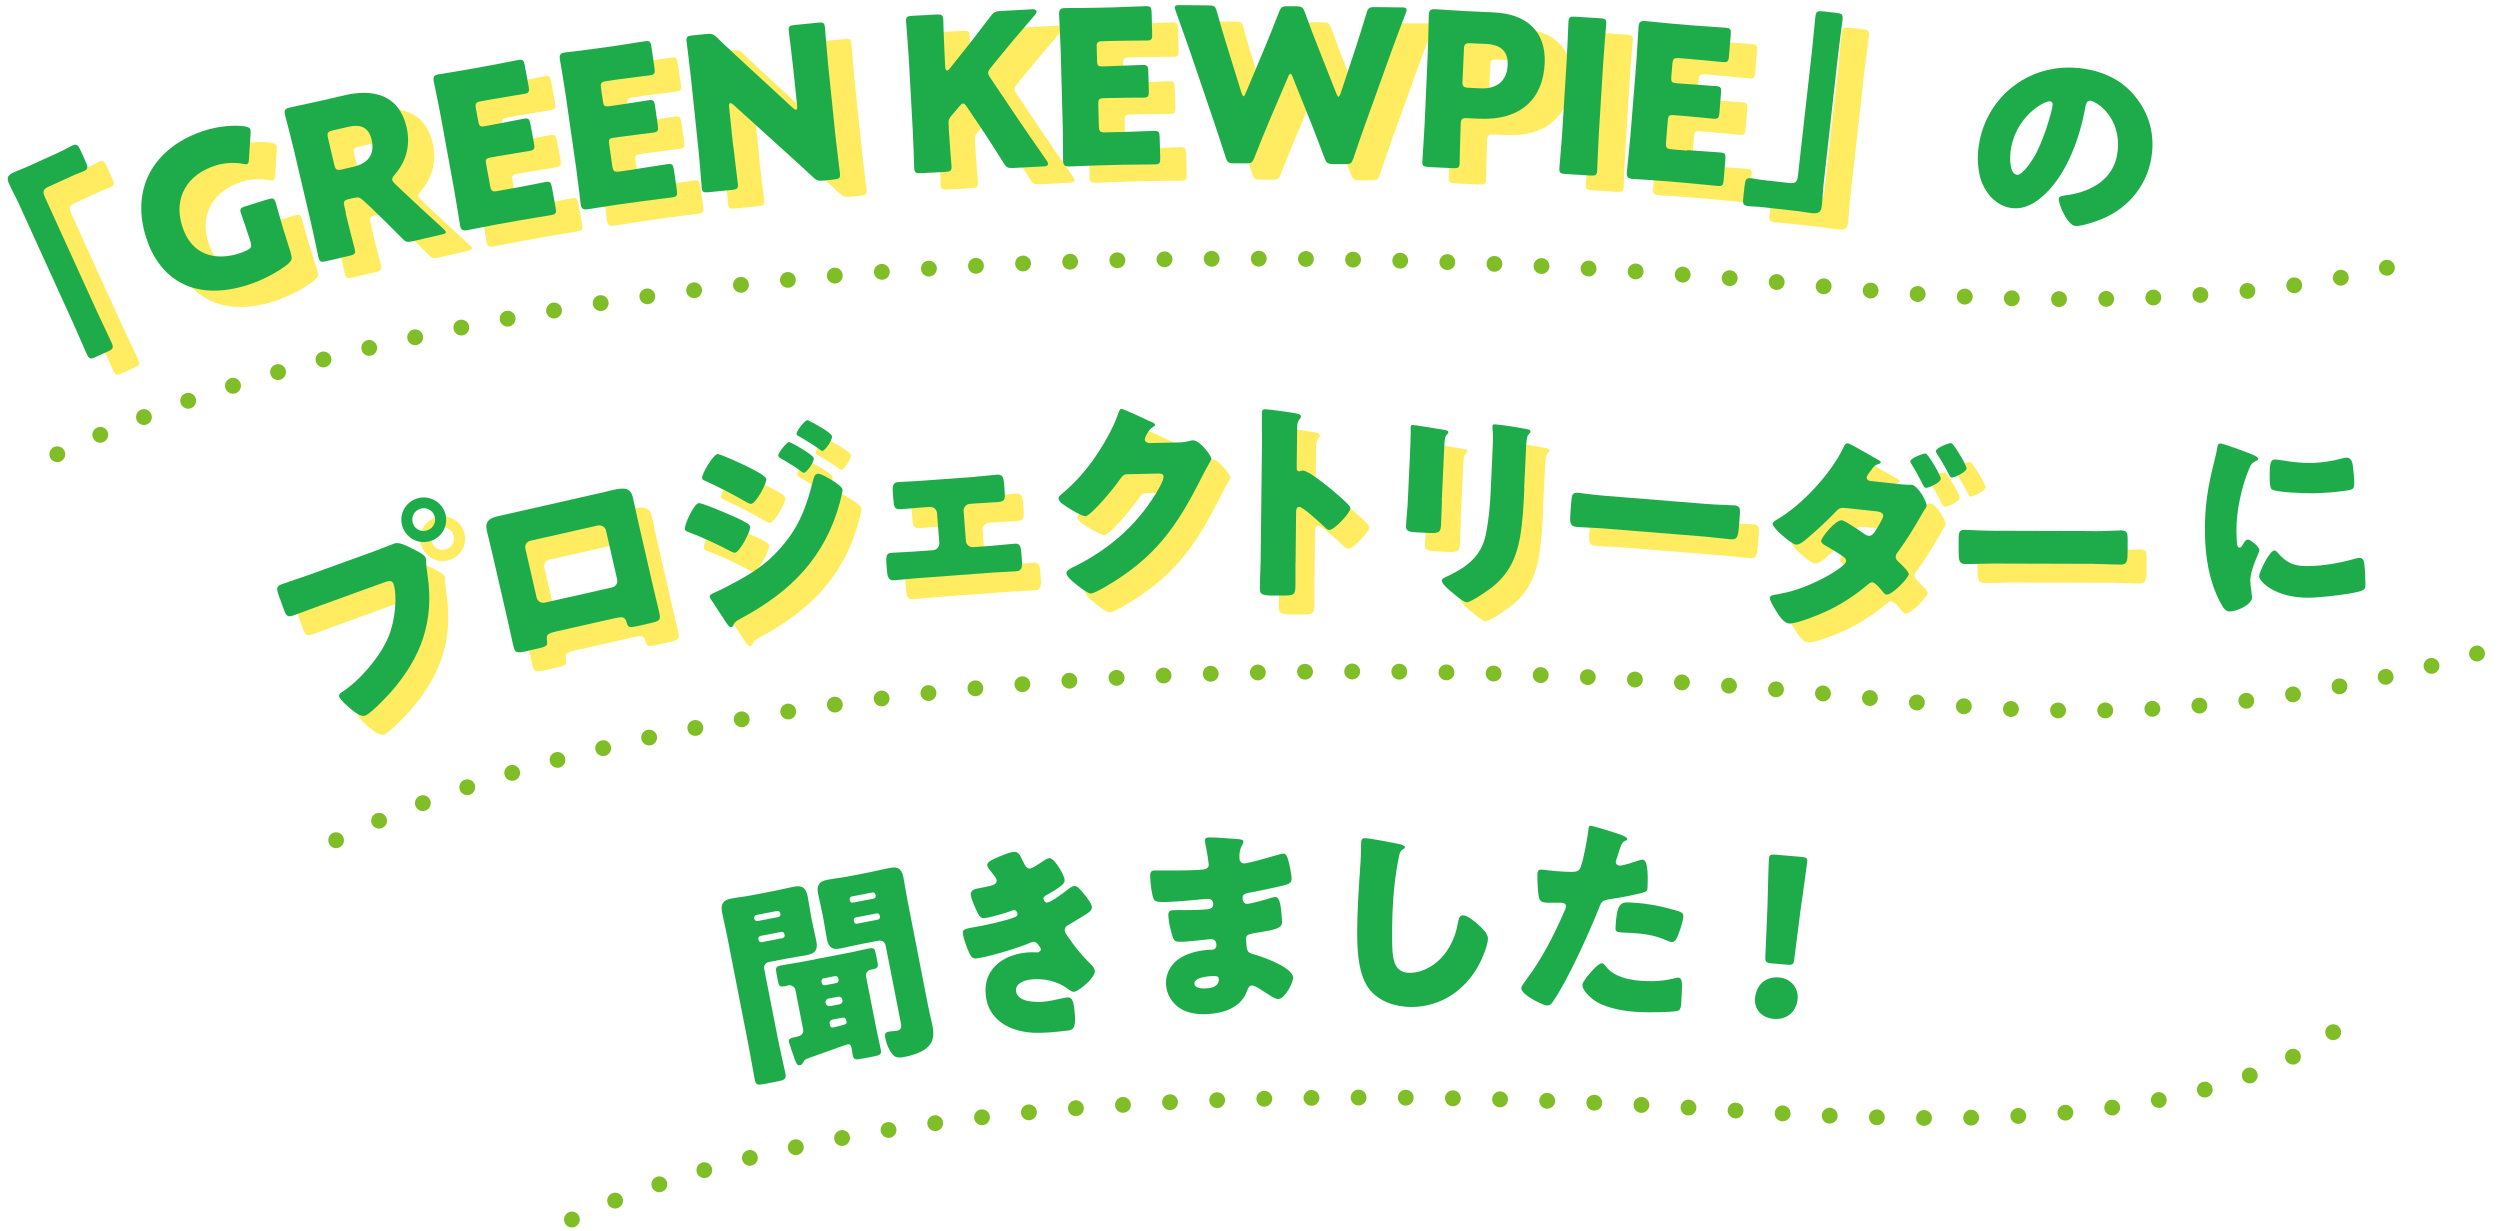 <?xml version="1.0" encoding="UTF-8"?>
<svg id="_レイヤー_7" data-name="レイヤー 7" xmlns="http://www.w3.org/2000/svg" xmlns:xlink="http://www.w3.org/1999/xlink" viewBox="0 0 264 130">
  <defs>
    <style>
      .cls-1 {
        clip-path: url(#clippath);
      }

      .cls-2 {
        fill: none;
      }

      .cls-2, .cls-3, .cls-4, .cls-5 {
        stroke-width: 0px;
      }

      .cls-3 {
        fill: #7fbe26;
      }

      .cls-4 {
        fill: #1eac4b;
      }

      .cls-5 {
        fill: #ffec60;
      }
    </style>
    <clipPath id="clippath">
      <rect class="cls-2" width="264" height="130"/>
    </clipPath>
  </defs>
  <g class="cls-1">
    <g>
      <path class="cls-5" d="m8.97,17.82c.58-.26,1.03-.54,1.44-.73.5-.22.63-.04.93.62l.44.97c.3.66.35.88-.14,1.11-.31.14-.64.24-.93.37l-2.84,1.29c-.68.31-.54.67-.28,1.24l5.47,12.01c.48,1.05.99,2.06,1.46,3.11.3.66.25.76-.44,1.07l-1.2.54c-.54.25-.69.24-.96-.36-.49-1.07-.92-2.14-1.41-3.21l-5.73-12.58c-.34-.74-.73-1.43-1.06-2.17-.31-.68-.03-.93.58-1.21.44-.2.87-.34,1.28-.53l3.4-1.54Z"/>
      <path class="cls-5" d="m33.5,28.53c.16.52.1.7-.31,1.07-.97.8-2.64,1.71-4.33,2.24-5.85,1.81-9.35-.87-10.67-5.1-1.73-5.54,1.26-9.71,6.29-11.26,1.46-.45,2.99-.57,4.13-.42.35.06.54.14.6.33.03.11.03.25.02.44l-.17,2.66c-.01.34-.05.51-.21.56-.11.03-.26,0-.49-.04-.81-.15-1.87-.11-2.8.18-2.98.92-4.5,3.38-3.57,6.38.97,3.11,3.47,3.71,6.01,2.92.28-.09.56-.19.81-.32.5-.25.56-.41.4-.93l-.1-.32c-.27-.86-.86-2.53-.91-2.68-.14-.45-.04-.58.46-.73l2.41-.75c.5-.15.66-.11.8.34.05.15.51,1.85.78,2.72l.85,2.72Z"/>
      <path class="cls-5" d="m39.27,24.19c.27,1.17.93,3.68.97,3.83.11.46,0,.58-.51.7l-2.55.59c-.51.12-.66.06-.77-.4-.04-.15-.56-2.7-.84-3.86l-1.75-7.47c-.27-1.17-.91-3.59-.95-3.75-.11-.46,0-.65.47-.76.16-.04,2.12-.44,3.14-.68l2.68-.62c3.01-.7,5.73-.08,6.54,3.35.47,2.02-.11,3.73-1.25,5.04-.22.26-.3.42-.26.57.03.11.12.23.31.42l.99.93c1.26,1.19,2.24,2.1,4.09,3.78.15.15.24.25.27.33.03.13-.11.21-.42.29l-3.1.72c-.58.13-.73.08-1.13-.34-1.23-1.25-2.23-2.24-3.07-3.04l-.93-.87c-.42-.39-.57-.45-1.15-.31l-.42.1c-.55.13-.62.24-.49.79l.16.68Zm-1.19-5.08c.13.55.27.63.82.5l1.24-.29c1.4-.33,2.27-1.2,1.88-2.85-.31-1.34-1.2-1.64-2.4-1.37l-1.69.39c-.55.13-.64.26-.51.81l.65,2.79Z"/>
      <path class="cls-5" d="m56.93,21.61c1.05-.19,3.31-.64,3.46-.67.47-.08.58.03.68.54l.4,2.2c.09.51.03.66-.44.75-.16.03-2.43.39-3.48.58l-2.29.41c-1.03.19-2.99.59-3.15.61-.47.09-.66-.04-.74-.51-.03-.16-.41-2.63-.63-3.81l-1.39-7.62c-.21-1.18-.73-3.63-.76-3.79-.09-.47.04-.65.51-.73.16-.03,2.14-.34,3.17-.53l1.79-.32c1.05-.19,3.31-.64,3.46-.67.47-.08.58.03.68.54l.42,2.29c.09.51.03.66-.44.75-.16.03-2.43.39-3.48.58l-1.1.2c-.56.1-.65.23-.55.79l.25,1.36c.09.51.2.58.71.49l.65-.12c1.05-.19,3.31-.64,3.46-.67.47-.08.58.03.68.54l.39,2.11c.09.51.03.66-.44.75-.16.03-2.43.39-3.48.58l-.65.12c-.52.09-.59.2-.5.71l.42,2.29c.1.56.23.65.79.55l1.59-.29Z"/>
      <path class="cls-5" d="m69.79,19.59c1.06-.15,3.33-.52,3.49-.54.47-.07.58.06.66.57l.32,2.21c.07.51,0,.66-.47.73-.16.02-2.44.3-3.5.45l-2.3.33c-1.04.15-3.01.47-3.17.49-.47.07-.65-.07-.72-.54-.02-.16-.31-2.65-.48-3.83l-1.1-7.67c-.17-1.18-.59-3.66-.62-3.81-.07-.47.07-.65.54-.72.16-.02,2.15-.26,3.18-.4l1.8-.25c1.06-.15,3.33-.52,3.49-.54.47-.07.58.05.66.57l.33,2.3c.07.51,0,.66-.47.73-.16.02-2.44.3-3.5.45l-1.1.16c-.56.08-.66.21-.58.77l.2,1.36c.07.51.18.59.7.52l.65-.09c1.06-.15,3.33-.51,3.49-.54.47-.07.58.06.66.57l.3,2.12c.07.51,0,.66-.47.73-.16.02-2.44.3-3.5.45l-.65.09c-.52.07-.6.18-.52.69l.33,2.3c.08.56.21.66.77.58l1.6-.23Z"/>
      <path class="cls-5" d="m80.23,17.22c.12,1.19.46,3.77.47,3.92.05.47-.08.58-.6.63l-2.51.25c-.52.05-.67-.02-.71-.49-.02-.16-.22-2.75-.34-3.94l-.78-7.57c-.12-1.19-.46-3.77-.47-3.92-.05-.47.08-.57.6-.63l1.5-.15c.57-.06.76.01,1.16.4.94.93,1.83,1.74,2.74,2.58l5.26,4.85c.13.12.25.18.31.17.09,0,.15-.13.12-.38l-.42-4.02c-.12-1.19-.46-3.77-.47-3.92-.05-.47.08-.57.6-.63l2.51-.25c.52-.05.67.02.71.49.02.16.22,2.75.34,3.94l.79,7.57c.12,1.19.46,3.77.47,3.92.05.47-.08.57-.6.63l-1.13.11c-.56.06-.76-.01-1.16-.4-.91-.86-1.75-1.62-2.78-2.56l-5.61-5.08c-.13-.12-.22-.16-.29-.15-.12,0-.17.13-.14.38l.44,4.24Z"/>
      <path class="cls-5" d="m102.98,15.33c.07,1.19.28,3.78.29,3.94.03.47-.11.57-.63.6l-2.62.14c-.52.03-.66-.06-.69-.53,0-.16-.09-2.75-.15-3.95l-.42-7.6c-.07-1.19-.28-3.78-.29-3.94-.03-.47.11-.57.63-.6l2.61-.14c.52-.03.66.06.69.53,0,.16.08,2.75.15,3.95l.06,1.1c.01.23.09.33.18.33.09,0,.18-.05.29-.2l1.3-1.63c.83-1.04,1.54-1.93,3-3.87.34-.45.52-.55,1.08-.58l3.32-.18c.3-.02.46.07.47.22,0,.11-.03.2-.18.39-2.08,2.42-2.8,3.27-3.74,4.43l-.9,1.11c-.19.24-.3.4-.29.58,0,.14.08.29.23.51l2.73,4.06c.67,1,1.34,1.96,3.2,4.65.1.15.15.26.16.35.01.18-.12.28-.39.29l-3.27.17c-.59.03-.73-.05-1.03-.53-1.2-1.93-1.78-2.8-2.42-3.76l-1.46-2.16c-.15-.24-.27-.37-.41-.36-.11,0-.24.13-.39.31l-.88,1.04c-.23.28-.27.44-.25.8l.03.5Z"/>
      <path class="cls-5" d="m121.13,15.67c1.07-.03,3.37-.13,3.53-.13.48-.01.57.12.59.64l.06,2.23c.01.52-.07.66-.55.67-.16,0-2.46.01-3.53.04l-2.32.06c-1.05.03-3.05.12-3.21.12-.48.01-.64-.14-.65-.62,0-.16,0-2.67-.04-3.86l-.21-7.74c-.03-1.2-.17-3.7-.17-3.86-.01-.47.14-.64.62-.65.16,0,2.16,0,3.21-.03l1.82-.04c1.07-.03,3.37-.13,3.53-.13.48-.01.57.12.59.64l.06,2.32c.01.52-.07.66-.55.67-.16,0-2.46.01-3.53.04l-1.12.03c-.57.01-.68.13-.66.69l.04,1.38c.01.52.11.61.63.59l.66-.02c1.07-.03,3.37-.13,3.53-.13.48-.01.57.12.59.64l.06,2.14c.01.52-.07.66-.55.67-.16,0-2.46.01-3.53.04l-.66.02c-.52.01-.61.1-.6.62l.06,2.33c.02.56.13.67.7.66l1.62-.04Z"/>
      <path class="cls-5" d="m136.7,14.8c-.49,1.17-.88,2.11-1.44,3.55-.21.54-.32.63-.92.62h-1.25c-.59-.02-.71-.11-.88-.68-.46-1.45-.78-2.36-1.17-3.58l-2.77-8.16c-.36-1.04-.69-1.95-1.31-3.67-.07-.18-.09-.29-.09-.39,0-.2.16-.25.53-.24l3.05.03c.59,0,.71.1.86.66.44,1.56.68,2.38.97,3.33l1.62,5.23c.09.25.16.36.22.36.07,0,.14-.11.23-.34l2.09-4.99c.44-1.06.79-1.93,1.42-3.55.21-.54.33-.63.92-.62h.91c.59.02.71.11.9.65.58,1.61.93,2.54,1.36,3.6l1.96,4.97c.09.23.16.34.22.34.07,0,.14-.11.23-.36l1.71-5.15c.3-.94.56-1.75,1.03-3.31.16-.56.28-.65.87-.65l2.85.03c.37,0,.52.05.52.25,0,.09-.02.2-.09.38-.65,1.71-1,2.61-1.38,3.64l-2.92,8.1c-.42,1.19-.77,2.16-1.24,3.55-.19.56-.3.65-.89.64h-1.27c-.59-.02-.71-.11-.91-.66-.53-1.45-.91-2.43-1.36-3.56l-1.98-4.96c-.09-.25-.16-.36-.25-.37-.07,0-.16.11-.25.36l-2.09,4.9Z"/>
      <path class="cls-5" d="m153.61,19.35c-.52-.03-.66-.12-.63-.59,0-.16.19-2.75.24-3.94l.34-7.67c.05-1.2.09-3.7.1-3.86.02-.47.19-.62.67-.6.16,0,2.16.15,3.21.2l2.98.14c3.48.16,5.54,1.98,5.39,5.38-.16,3.65-2.43,6.05-6.91,5.85l-1.25-.06c-.57-.03-.69.08-.71.64-.06,1.38-.11,3.95-.11,4.11-.02.47-.16.56-.68.53l-2.62-.12Zm3.61-9.07c-.03.56.08.68.65.71l1.23.06c1.73.08,2.81-.75,2.89-2.46.06-1.35-.61-2.15-2.29-2.23l-1.62-.07c-.57-.03-.69.08-.71.64l-.15,3.36Z"/>
      <path class="cls-5" d="m168.08,20.09c-.52-.03-.65-.13-.62-.61,0-.16.24-2.75.31-3.94l.47-7.59c.07-1.2.17-3.79.18-3.95.03-.47.17-.55.7-.52l2.68.17c.52.03.65.13.62.61-.01.16-.24,2.74-.31,3.94l-.47,7.59c-.07,1.19-.17,3.79-.18,3.95-.03.47-.17.56-.69.52l-2.68-.17Z"/>
      <path class="cls-5" d="m180.94,17.57c1.07.09,3.36.23,3.52.25.48.04.56.18.51.7l-.18,2.23c-.04.52-.14.65-.62.61-.16-.01-2.45-.25-3.51-.34l-2.31-.19c-1.04-.09-3.04-.21-3.2-.22-.48-.04-.62-.21-.59-.68.01-.16.28-2.65.38-3.84l.62-7.72c.1-1.19.23-3.69.24-3.85.04-.47.21-.62.69-.58.16.01,2.15.22,3.2.31l1.81.15c1.07.09,3.36.23,3.52.25.48.04.56.18.52.7l-.19,2.32c-.04.52-.14.65-.62.61-.16-.01-2.45-.25-3.51-.34l-1.11-.09c-.57-.05-.69.06-.74.62l-.11,1.37c-.04.52.04.62.56.66l.66.05c1.07.09,3.36.23,3.52.25.48.04.56.18.51.7l-.17,2.14c-.04.52-.14.64-.62.6-.16-.01-2.45-.25-3.51-.33l-.66-.05c-.52-.04-.62.04-.66.56l-.19,2.32c-.04.56.06.68.63.73l1.61.13Z"/>
      <path class="cls-5" d="m188.98,23.6c-.63-.07-1.16-.07-1.62-.12-.54-.06-.56-.29-.48-1.01l.12-1.05c.08-.72.15-.94.69-.88.34.04.67.12.99.16l3.1.36c.75.08.81-.29.88-.92l1.47-13.1c.13-1.14.21-2.27.34-3.41.08-.72.18-.77.92-.69l1.31.15c.59.07.72.15.64.8-.13,1.17-.3,2.3-.44,3.47l-1.54,13.72c-.09.81-.11,1.6-.2,2.41-.08.74-.46.81-1.11.74-.47-.05-.92-.15-1.38-.2l-3.71-.42Z"/>
    </g>
    <g>
      <path class="cls-5" d="m41.63,60.17c.66-.24,1.59-.62,2.02-.78.47-.17,1.21.21,1.66.43l.23.11c.47.24,1.3.64,1.41.96.05.13.04.58.06.77.05.39.09.71.14,1.1.72,4.83-.67,8.66-3.85,12.3-.52.57-2.1,2.27-2.74,2.51-.47.17-1.11-.37-1.45-.65-.31-.25-1.16-.98-1.29-1.34-.08-.23.11-.38.28-.49,1.9-1.22,4.02-3.71,4.89-5.78.81-1.9.96-4.53.55-5.68-.14-.38-.54-.29-.88-.16l-6.8,2.46c-.92.33-1.81.68-2.73,1.01-.73.26-.87.22-1.17-.61l-.5-1.38c-.32-.89-.26-1.06.36-1.28.96-.35,1.96-.66,2.93-1.01l6.89-2.49Zm7.34-4.1c.45,1.23-.17,2.58-1.41,3.03-1.24.45-2.59-.19-3.04-1.42-.44-1.21.18-2.56,1.42-3.01,1.22-.44,2.59.19,3.03,1.4Zm-3.36,1.21c.23.64.9.95,1.54.71.62-.22.96-.9.72-1.54-.22-.62-.92-.94-1.54-.71-.62.22-.95.92-.72,1.54Z"/>
      <path class="cls-5" d="m65.16,54.12c.58-.13,1.08-.27,1.53-.37,1.22-.28,1.9-.27,2.15.81.17.75.32,1.48.48,2.21l1.71,7.44c.18.79.38,1.58.57,2.39.2.88.13.97-.98,1.22l-1.38.31c-.84.19-.94.07-1.07-.41-.18-.61-.42-.62-1.33-.42l-6.06,1.37c-.91.21-1.12.32-1.02.95.07.52.05.64-.9.85l-1.26.29c-1.11.25-1.22.18-1.42-.67-.18-.79-.35-1.61-.53-2.4l-1.71-7.44c-.17-.73-.36-1.45-.53-2.2-.22-.97.25-1.33,1.16-1.54l10.59-2.4Zm-7.15,4.98c-.38.08-.62.46-.53.84l1.19,5.17c.09.38.47.61.84.53l7.13-1.61c.38-.08.62-.46.53-.84l-1.18-5.17c-.09-.4-.46-.57-.85-.53l-7.13,1.61Z"/>
      <path class="cls-5" d="m75.78,55.13c.32-.04,2.49.89,2.93,1.08.66.28,1.52.63,2.12,1.01.17.09.35.2.38.4.07.49-1.1,2.68-1.59,2.75-.14.02-.41-.13-.56-.2-1.39-.74-2.89-1.43-4.35-1.98-.17-.07-.36-.13-.39-.31-.07-.47.96-2.68,1.45-2.75Zm5.44-3.71c.49.25,1.66.84,1.7,1.16.06.47-1.09,2.57-1.59,2.63-.18.02-.51-.18-.66-.27-1.4-.81-2.77-1.51-4.24-2.18-.15-.05-.27-.12-.29-.28-.06-.4,1.15-2.46,1.62-2.53.29-.04,2.71,1.09,3.45,1.46Zm8.47,1.18c.33.21,1.23.76,1.28,1.08.03.22-.2,1.05-.27,1.34-1.57,5.85-5.2,9.47-10.46,12.29-.62.34-.68.41-.83.78-.04.05-.12.13-.19.14-.18.03-.44-.33-.53-.47-.37-.54-1.32-2.07-1.61-2.44-.06-.11-.12-.21-.14-.32-.03-.18.28-.31.41-.38.61-.24,2-.98,2.62-1.32,2.03-1.12,3.51-2.19,4.95-4.03,1.66-2.07,2.32-4.08,2.96-6.63.08-.26.15-.57.47-.61.32-.04,1.07.42,1.35.59Zm-4.39-3.93c.14-.02,2.58,1.33,2.63,1.71.06.42-.75,1.52-1.02,1.55-.11.02-.4-.22-.55-.33-.64-.46-1.27-.83-1.94-1.21-.12-.07-.22-.13-.24-.26-.04-.29.88-1.42,1.13-1.46Zm2.27-2.16c.39.17,2.24,1.2,2.29,1.55.06.4-.71,1.51-1,1.55-.09.01-.22-.08-.29-.14-.69-.5-1.39-.93-2.12-1.35-.15-.07-.32-.14-.34-.29-.04-.29.86-1.42,1.11-1.45.11-.02.24.06.36.13Z"/>
      <path class="cls-5" d="m105.01,52.34c.89-.07,1.84-.18,2.22-.21.64-.05.75.22.81,1.07l.05.63c.06.83.06,1.13-.66,1.18-.73.05-1.48.09-2.2.14l-.82.06c-.39.03-.68.37-.65.75l.24,3.17c.03.38.37.67.76.65l1.93-.14c.82-.06,1.9-.19,2.5-.23.54-.04.62.34.68,1.13l.03.41c.06.83.08,1.33-.58,1.38-.79.06-1.59.07-2.41.13l-8.09.6c-.82.06-1.61.16-2.4.22-.66.05-.72-.47-.78-1.28l-.04-.56c-.05-.68.01-1.02.51-1.06.64-.05,1.68-.08,2.5-.14l1.93-.14c.38-.03.68-.37.65-.75l-.24-3.17c-.03-.38-.37-.67-.76-.65l-.82.06c-.73.05-1.47.13-2.2.18-.75.05-.77-.24-.84-1.09l-.04-.56c-.07-.88,0-1.18.64-1.22.39-.03,1.34-.05,2.23-.12l5.86-.43Z"/>
      <path class="cls-5" d="m126.48,48.72c.41,0,.68-.04,1.27-.19.09-.03.16-.03.25-.03.68-.02,1.91,1.61,1.92,1.92,0,.16-.28.62-.39.8-.22.37-.41.76-.61,1.14-2.69,5.35-4.96,8.56-10.25,11.64-.34.19-1.17.66-1.46.67-.41.01-1.41-.83-1.78-1.13-.28-.24-.81-.7-.82-1.02,0-.25.31-.41.6-.58.07-.02.13-.07.2-.09,3.62-1.8,6.48-4.24,8.6-7.65.24-.39.88-1.46.86-1.89,0-.29-.33-.31-.6-.3l-3.26.07c-.39,0-.56.28-.76.56-.44.64-1.39,1.79-1.94,2.39-.29.32-1.33,1.47-1.7,1.48-.45.01-2.12-1.06-2.52-1.37-.14-.13-.3-.31-.31-.51,0-.16.11-.27.22-.37,1.41-1.16,2.49-2.36,3.53-3.83.9-1.29,1.99-3.14,2.5-4.62.11-.3.21-.64.39-.64.21,0,2.6,1.12,2.99,1.31.28.11.55.21.56.39,0,.11-.11.16-.2.21-.54.31-.88,1.15-.88,1.31,0,.25.21.36.44.4l3.14-.07Z"/>
      <path class="cls-5" d="m138.8,61.48c0,.74,0,1.49,0,2.26-.01,1.08-.08,1.17-1.56,1.15h-1.02c-.91-.03-1.18-.14-1.18-.73,0-.9.06-1.78.08-2.69l.15-13.03c0-.93-.02-2.1-.01-2.8,0-.29.05-.43.37-.42.27,0,2.96.33,3.5.5.14.05.25.14.25.27,0,.11-.07.2-.14.27-.12.16-.25.34-.26.81l-.05,4.38c0,.11.02.32.27.32.14,0,.27-.09.39-.08.18,0,.48.16.84.37.72.46,1.65,1.2,1.94,1.43.56.46,1.58,1.33,2.07,1.86.09.11.16.23.15.36,0,.45-1.69,2.26-2.21,2.25-.21,0-.43-.23-.57-.37-.38-.37-2.23-2.06-2.59-2.07-.32,0-.35.31-.35.54l-.06,5.42Z"/>
      <path class="cls-5" d="m154.27,54.89c-.04.81-.05,1.6-.09,2.39-.04.88-.1,1.06-1.28,1l-1.41-.07c-.86-.04-1.04-.21-1.01-.73.03-.74.15-1.73.19-2.7l.22-4.76c.03-.74.07-1.51.08-2.26,0-.2,0-.47,0-.66,0-.18.05-.22.21-.22.29.01,2.2.33,2.65.4.14.03.25.03.36.06.5.07.77.13.76.29-.02.32-.37.07-.42,1.25l-.28,6Zm8.7-1.34c-.08,1.76-.16,3.52-.47,5.27-.4,2.15-1.2,3.83-2.96,5.21-.42.32-2.21,1.59-2.67,1.57-.34-.02-1.13-.71-1.44-.97-.31-.24-1.19-.94-1.17-1.35,0-.2.47-.38.66-.46,2.01-.96,3.52-2.11,3.99-4.4.3-1.5.44-3.1.51-4.61l.21-4.62c.03-.56.05-1.13,0-1.69-.02-.14-.03-.34-.02-.48,0-.16.08-.22.24-.21.64.03,2.65.35,3.35.5.16.03.43.07.42.27,0,.11-.1.2-.22.31-.17.17-.22.85-.24,1.25l-.21,4.42Z"/>
      <path class="cls-5" d="m182.12,55.21c1.34.11,2.8.13,3,.15.59.05.66.3.61.95l-.08,1.08c-.1,1.24-.15,1.62-.88,1.56-.88-.07-1.92-.22-2.92-.3l-10.44-.84c-1-.08-2.07-.1-2.91-.17-.77-.06-.74-.49-.65-1.68l.08-1.03c.05-.68.14-.94.73-.89.32.03,1.58.22,3.01.33l10.44.84Z"/>
      <path class="cls-5" d="m202.93,53.15c.27.03.54.06.82.04h.14c.59.08,1.61,1.71,1.55,2.27,0,.07-.06.13-.09.2-.19.25-.35.53-.5.81-.73,1.28-1.5,2.54-2.38,3.74-.13.17-.26.31-.28.51-.03.29.13.47.34.65.23.21,1.06,1,1.04,1.27-.04.4-1.77,2.22-2.36,2.15-.14-.01-.24-.12-.34-.24-.2-.25-.81-1.02-1.13-1.05-.2-.02-.35.1-.51.24-1.33,1.13-2.83,2.1-4.42,2.84-.75.35-3.19,1.34-3.91,1.26-.52-.06-1.02-.79-1.27-1.2-.2-.32-.77-1.22-.74-1.51.03-.25.33-.31.87-.38.12-.03.23-.04.35-.08,2.99-.52,6.77-2.77,6.84-3.4.02-.18-.08-.33-.23-.43-.42-.34-1.29-.84-1.76-1.12-.22-.11-.67-.35-.65-.61.04-.36,1.52-2.24,2.2-2.17.32.03,1.98,1.17,2.35,1.43.15.11.28.19.46.21.41.04.63-.36.97-.92.14-.24.55-.92.58-1.16.04-.38-.45-.48-.75-.51l-3.08-.33c-.61-.06-.82-.04-1.16.35-.88.93-2.04,2-3.02,2.83-.28.24-.81.71-1.21.67-.25-.03-.87-.46-1.41-.95-.57-.49-1.06-1.02-1.04-1.25.02-.2.29-.35.48-.47,2.56-1.47,5.68-4.84,6.95-7.52.09-.19.24-.54.51-.51.16.02,1.26.63,2.17,1.16.54.31,1.02.59,1.17.67.06.03.13.08.12.15-.01.11-.04.16-.25.22-.33.08-.44.23-.65.48-.03.07-.08.13-.13.19-.13.17-.42.52-.44.7-.03.27.17.38.39.41l3.42.37Zm4.02-.59c-.05.45-1.34.99-1.59.96-.16-.02-.23-.18-.48-.69-.3-.6-.67-1.25-1.02-1.81-.06-.1-.14-.22-.13-.33.03-.31,1.37-.83,1.62-.8.25.03,1.63,2.35,1.6,2.67Zm2.72-1.09c-.04.4-1.32.99-1.59.96-.13-.01-.21-.18-.3-.37-.36-.72-.77-1.42-1.22-2.11-.06-.1-.14-.22-.13-.33.04-.34,1.35-.85,1.62-.83.25.03,1.65,2.36,1.62,2.67Z"/>
      <path class="cls-5" d="m222.99,58.09c1.34,0,2.8-.08,3.01-.08.59,0,.68.25.68.91v1.08c0,1.24-.03,1.62-.75,1.62-.89,0-1.94-.07-2.94-.08l-10.47-.03c-1,0-2.07.06-2.92.06-.77,0-.77-.43-.77-1.63v-1.04c0-.68.07-.95.66-.95.32,0,1.59.09,3.03.1l10.47.03Z"/>
    </g>
    <g>
      <path class="cls-4" d="m39.63,58.17c.66-.24,1.59-.62,2.02-.78.47-.17,1.21.21,1.66.43l.23.11c.47.24,1.3.64,1.41.96.05.13.04.58.06.77.05.39.09.71.14,1.1.72,4.83-.67,8.66-3.85,12.3-.52.57-2.1,2.27-2.74,2.51-.47.17-1.11-.37-1.45-.65-.31-.25-1.16-.98-1.29-1.34-.08-.23.11-.38.28-.49,1.9-1.22,4.02-3.71,4.89-5.78.81-1.9.96-4.53.55-5.68-.14-.38-.54-.29-.88-.16l-6.8,2.46c-.92.33-1.81.68-2.73,1.01-.73.26-.87.22-1.17-.61l-.5-1.38c-.32-.89-.26-1.06.36-1.28.96-.35,1.96-.66,2.93-1.01l6.89-2.49Zm7.34-4.1c.45,1.23-.17,2.58-1.41,3.03-1.24.45-2.59-.19-3.04-1.42-.44-1.21.18-2.56,1.42-3.01,1.22-.44,2.59.19,3.03,1.4Zm-3.36,1.21c.23.64.9.95,1.54.71.62-.22.96-.9.72-1.54-.22-.62-.92-.94-1.54-.71-.62.22-.95.92-.72,1.54Z"/>
      <path class="cls-4" d="m63.16,52.12c.58-.13,1.08-.27,1.53-.37,1.22-.28,1.9-.27,2.15.81.17.75.32,1.48.48,2.21l1.71,7.44c.18.79.38,1.58.57,2.39.2.88.13.97-.98,1.22l-1.38.31c-.84.19-.94.07-1.07-.41-.18-.61-.42-.62-1.33-.42l-6.06,1.37c-.91.21-1.12.32-1.02.95.07.52.05.64-.9.85l-1.26.29c-1.11.25-1.22.18-1.42-.67-.18-.79-.35-1.61-.53-2.4l-1.71-7.44c-.17-.73-.36-1.45-.53-2.2-.22-.97.25-1.33,1.16-1.54l10.59-2.4Zm-7.15,4.98c-.38.08-.62.46-.53.84l1.19,5.17c.09.38.47.61.84.53l7.13-1.61c.38-.08.62-.46.53-.84l-1.18-5.17c-.09-.4-.46-.57-.85-.53l-7.13,1.61Z"/>
      <path class="cls-4" d="m73.78,53.13c.32-.04,2.49.89,2.93,1.08.66.28,1.52.63,2.12,1.01.17.09.35.2.38.4.07.49-1.1,2.68-1.59,2.75-.14.02-.41-.13-.56-.2-1.39-.74-2.89-1.43-4.35-1.98-.17-.07-.36-.13-.39-.31-.07-.47.96-2.68,1.45-2.75Zm5.44-3.71c.49.25,1.66.84,1.7,1.16.06.47-1.09,2.57-1.59,2.63-.18.02-.51-.18-.66-.27-1.4-.81-2.77-1.51-4.24-2.18-.15-.05-.27-.12-.29-.28-.06-.4,1.15-2.46,1.62-2.53.29-.04,2.71,1.09,3.45,1.46Zm8.47,1.18c.33.21,1.23.76,1.28,1.08.03.22-.2,1.05-.27,1.34-1.57,5.85-5.2,9.47-10.46,12.29-.62.34-.68.41-.83.78-.04.05-.12.13-.19.14-.18.03-.44-.33-.53-.47-.37-.54-1.32-2.07-1.61-2.44-.06-.11-.12-.21-.14-.32-.03-.18.28-.31.41-.38.61-.24,2-.98,2.62-1.32,2.03-1.12,3.51-2.19,4.95-4.03,1.66-2.07,2.32-4.08,2.96-6.63.08-.26.15-.57.47-.61.32-.04,1.07.42,1.35.59Zm-4.39-3.93c.14-.02,2.58,1.33,2.63,1.71.06.42-.75,1.52-1.02,1.55-.11.02-.4-.22-.55-.33-.64-.46-1.27-.83-1.94-1.21-.12-.07-.22-.13-.24-.26-.04-.29.88-1.42,1.13-1.46Zm2.27-2.16c.39.17,2.24,1.2,2.29,1.55.06.4-.71,1.51-1,1.55-.09.01-.22-.08-.29-.14-.69-.5-1.39-.93-2.12-1.35-.15-.07-.32-.14-.34-.29-.04-.29.86-1.42,1.11-1.45.11-.02.24.06.36.13Z"/>
      <path class="cls-4" d="m103.01,50.34c.89-.07,1.84-.18,2.22-.21.64-.05.75.22.81,1.07l.05.63c.06.83.06,1.13-.66,1.18-.73.05-1.48.09-2.2.14l-.82.06c-.39.03-.68.37-.65.75l.24,3.17c.03.38.37.67.76.65l1.93-.14c.82-.06,1.9-.19,2.5-.23.54-.04.62.34.68,1.13l.03.41c.06.83.08,1.33-.58,1.38-.79.06-1.59.07-2.41.13l-8.09.6c-.82.06-1.61.16-2.4.22-.66.05-.72-.47-.78-1.28l-.04-.56c-.05-.68.01-1.02.51-1.06.64-.05,1.68-.08,2.5-.14l1.93-.14c.38-.03.68-.37.65-.75l-.24-3.17c-.03-.38-.37-.67-.76-.65l-.82.06c-.73.05-1.47.13-2.2.18-.75.05-.77-.24-.84-1.09l-.04-.56c-.07-.88,0-1.18.64-1.22.39-.03,1.34-.05,2.23-.12l5.86-.43Z"/>
      <path class="cls-4" d="m124.48,46.72c.41,0,.68-.04,1.27-.19.09-.03.16-.03.25-.03.68-.02,1.91,1.61,1.92,1.92,0,.16-.28.62-.39.8-.22.37-.41.76-.61,1.14-2.69,5.35-4.96,8.56-10.25,11.64-.34.19-1.17.66-1.46.67-.41.01-1.41-.83-1.78-1.13-.28-.24-.81-.7-.82-1.02,0-.25.31-.41.6-.58.07-.02.13-.07.2-.09,3.62-1.8,6.48-4.24,8.6-7.65.24-.39.88-1.46.86-1.89,0-.29-.33-.31-.6-.3l-3.26.07c-.39,0-.56.28-.76.56-.44.64-1.39,1.79-1.94,2.39-.29.32-1.33,1.47-1.7,1.48-.45.01-2.12-1.06-2.52-1.37-.14-.13-.3-.31-.31-.51,0-.16.11-.27.22-.37,1.41-1.16,2.49-2.36,3.53-3.83.9-1.29,1.99-3.14,2.5-4.62.11-.3.21-.64.39-.64.21,0,2.6,1.12,2.99,1.31.28.11.55.21.56.39,0,.11-.11.16-.2.21-.54.31-.88,1.15-.88,1.31,0,.25.21.36.44.4l3.14-.07Z"/>
      <path class="cls-4" d="m136.8,59.48c0,.74,0,1.49,0,2.26-.01,1.08-.08,1.17-1.56,1.15h-1.02c-.91-.03-1.18-.14-1.18-.73,0-.9.06-1.78.08-2.69l.15-13.03c0-.93-.02-2.1-.01-2.8,0-.29.05-.43.37-.42.27,0,2.96.33,3.5.5.14.05.25.14.25.27,0,.11-.07.2-.14.27-.12.16-.25.34-.26.81l-.05,4.38c0,.11.02.32.27.32.14,0,.27-.09.39-.08.18,0,.48.16.84.37.72.46,1.65,1.2,1.94,1.43.56.46,1.58,1.33,2.07,1.86.09.11.16.23.15.36,0,.45-1.69,2.26-2.21,2.25-.21,0-.43-.23-.57-.37-.38-.37-2.23-2.06-2.59-2.07-.32,0-.35.31-.35.54l-.06,5.42Z"/>
      <path class="cls-4" d="m152.27,52.89c-.04.81-.05,1.6-.09,2.39-.04.88-.1,1.06-1.28,1l-1.41-.07c-.86-.04-1.04-.21-1.01-.73.03-.74.15-1.73.19-2.7l.22-4.76c.03-.74.07-1.51.08-2.26,0-.2,0-.47,0-.66,0-.18.05-.22.21-.22.29.01,2.2.33,2.65.4.14.03.25.03.36.06.5.07.77.13.76.29-.02.32-.37.07-.42,1.25l-.28,6Zm8.7-1.34c-.08,1.76-.16,3.52-.47,5.27-.4,2.15-1.2,3.83-2.96,5.21-.42.32-2.21,1.59-2.67,1.57-.34-.02-1.13-.71-1.44-.97-.31-.24-1.19-.94-1.17-1.35,0-.2.47-.38.66-.46,2.01-.96,3.52-2.11,3.99-4.4.3-1.5.44-3.1.51-4.61l.21-4.62c.03-.56.05-1.13,0-1.69-.02-.14-.03-.34-.02-.48,0-.16.08-.22.24-.21.64.03,2.65.35,3.35.5.16.03.43.07.42.27,0,.11-.1.2-.22.31-.17.17-.22.85-.24,1.25l-.21,4.42Z"/>
      <path class="cls-4" d="m180.12,53.21c1.34.11,2.8.13,3,.15.59.05.66.3.61.95l-.08,1.08c-.1,1.24-.15,1.62-.88,1.56-.88-.07-1.92-.22-2.92-.3l-10.44-.84c-1-.08-2.07-.1-2.91-.17-.77-.06-.74-.49-.65-1.68l.08-1.03c.05-.68.14-.94.73-.89.32.03,1.58.22,3.01.33l10.44.84Z"/>
      <path class="cls-4" d="m200.93,51.15c.27.03.54.06.82.04h.14c.59.08,1.61,1.71,1.55,2.27,0,.07-.06.13-.09.2-.19.25-.35.53-.5.81-.73,1.28-1.5,2.54-2.38,3.74-.13.17-.26.31-.28.51-.03.29.13.47.34.65.23.21,1.06,1,1.04,1.27-.04.4-1.77,2.22-2.36,2.15-.14-.01-.24-.12-.34-.24-.2-.25-.81-1.02-1.13-1.05-.2-.02-.35.1-.51.24-1.33,1.13-2.83,2.1-4.42,2.84-.75.35-3.19,1.34-3.91,1.26-.52-.06-1.02-.79-1.27-1.2-.2-.32-.77-1.22-.74-1.51.03-.25.33-.31.87-.38.12-.03.23-.04.35-.08,2.99-.52,6.77-2.77,6.84-3.4.02-.18-.08-.33-.23-.43-.42-.34-1.29-.84-1.76-1.12-.22-.11-.67-.35-.65-.61.04-.36,1.52-2.24,2.2-2.17.32.03,1.98,1.17,2.35,1.43.15.11.28.19.46.21.41.04.63-.36.97-.92.14-.24.55-.92.58-1.16.04-.38-.45-.48-.75-.51l-3.08-.33c-.61-.06-.82-.04-1.16.35-.88.93-2.04,2-3.02,2.83-.28.24-.81.71-1.21.67-.25-.03-.87-.46-1.41-.95-.57-.49-1.06-1.02-1.04-1.25.02-.2.29-.35.48-.47,2.56-1.47,5.68-4.84,6.95-7.52.09-.19.24-.54.51-.51.16.02,1.26.63,2.17,1.16.54.31,1.02.59,1.17.67.06.03.13.08.12.15-.01.11-.04.16-.25.22-.33.08-.44.23-.65.48-.03.07-.08.13-.13.19-.13.17-.42.52-.44.7-.03.27.17.38.39.41l3.42.37Zm4.02-.59c-.05.45-1.34.99-1.59.96-.16-.02-.23-.18-.48-.69-.3-.6-.67-1.25-1.02-1.81-.06-.1-.14-.22-.13-.33.03-.31,1.37-.83,1.62-.8.25.03,1.63,2.35,1.6,2.67Zm2.72-1.09c-.04.4-1.32.99-1.59.96-.13-.01-.21-.18-.3-.37-.36-.72-.77-1.42-1.22-2.11-.06-.1-.14-.22-.13-.33.04-.34,1.35-.85,1.62-.83.25.03,1.65,2.36,1.62,2.67Z"/>
      <path class="cls-4" d="m220.99,56.09c1.34,0,2.8-.08,3.01-.08.59,0,.68.25.68.91v1.08c0,1.24-.03,1.62-.75,1.62-.89,0-1.94-.07-2.94-.08l-10.47-.03c-1,0-2.07.06-2.92.06-.77,0-.77-.43-.77-1.63v-1.04c0-.68.07-.95.66-.95.32,0,1.59.09,3.03.1l10.47.03Z"/>
      <path class="cls-4" d="m233.83,48.69c.11-.43.22-.86.28-1.22.06-.43.08-.63.38-.64.2,0,2.4.77,3.38,1.18.46.2.6.33.6.44,0,.09-.07.14-.16.18-.52.25-.63.44-.83.93-.73,1.75-1.33,4.37-1.31,6.42.02,1.24.02,1.85.32,1.85.16,0,.27-.18.38-.37.13-.23.27-.48.52-.48.27,0,1.19.76,1.2,1.09,0,.32-.98,2.06-.96,3.28,0,.16.05.72.11,1.06.02.14.07.52.08.65,0,.83-1.67,1.51-2.37,1.51-.43,0-.64-.29-1.06-1.09-1.14-2.22-1.52-4.75-1.55-7.23-.04-2.78.32-4.92,1-7.59Zm6.63,9.61c.97,1.12,1.73,1.5,3.21,1.48,1.68-.02,3.37-.31,4.98-.77.16-.05.39-.1.54-.1.3,0,.44.29.46.49.1.61.14,1.89.14,2.35,0,.29-.02.45-.31.59-.79.39-4.59.77-5.61.78-3.67.04-5.31-1.75-5.31-2.27,0-.43,1.1-2.72,1.63-2.72.11,0,.21.11.28.18Zm-.17-9.77c.14,0,.5.04.71.08.87.17,2.12.29,3.01.28,1.14-.01,2.28-.2,3.36-.49.21-.05.32-.07.46-.07.43,0,.58.47.62.8.08.56.15,1.28.16,1.85,0,.54-.06.7-.65.8-1.27.19-2.55.3-3.82.31-.68,0-3.83-.07-4.26-.43-.18-.16-.19-.83-.2-1.08-.02-1.67.06-2.06.61-2.06Z"/>
    </g>
    <g>
      <path class="cls-4" d="m6.19,16.1c.58-.26,1.03-.54,1.44-.73.5-.22.63-.04.93.62l.44.97c.3.66.35.88-.14,1.11-.31.14-.64.24-.93.37l-2.84,1.29c-.68.31-.55.67-.28,1.24l5.47,12.01c.48,1.05.99,2.06,1.46,3.11.3.66.24.76-.44,1.07l-1.2.54c-.54.25-.69.24-.96-.36-.49-1.07-.92-2.14-1.41-3.21L2,21.54c-.34-.74-.73-1.43-1.06-2.17-.31-.68-.03-.93.58-1.2.44-.2.87-.34,1.28-.53l3.4-1.54Z"/>
      <path class="cls-4" d="m30.72,26.81c.16.52.1.7-.31,1.07-.97.79-2.64,1.71-4.33,2.24-5.85,1.81-9.35-.87-10.67-5.1-1.73-5.54,1.26-9.71,6.29-11.26,1.46-.45,2.99-.57,4.13-.42.35.06.54.14.61.33.03.11.03.25.02.44l-.17,2.66c-.01.34-.05.51-.21.56-.11.03-.26,0-.49-.04-.81-.15-1.87-.11-2.8.18-2.98.92-4.5,3.38-3.56,6.38.97,3.11,3.47,3.71,6.01,2.92.28-.09.56-.2.81-.32.49-.25.56-.41.4-.93l-.1-.32c-.27-.86-.86-2.53-.91-2.68-.14-.45-.04-.58.46-.73l2.41-.75c.5-.15.66-.11.8.34.05.15.51,1.85.78,2.72l.85,2.72Z"/>
      <path class="cls-4" d="m36.49,22.47c.27,1.17.93,3.68.97,3.83.11.46,0,.58-.51.7l-2.55.59c-.51.12-.66.06-.77-.4-.04-.15-.56-2.7-.84-3.86l-1.75-7.47c-.27-1.17-.91-3.59-.95-3.74-.11-.46.01-.65.48-.76.16-.04,2.12-.45,3.14-.68l2.68-.62c3.01-.7,5.73-.08,6.54,3.35.47,2.02-.11,3.73-1.25,5.04-.22.26-.3.42-.26.57.03.11.12.23.31.42l.99.93c1.26,1.19,2.24,2.1,4.09,3.78.15.15.24.25.27.33.03.13-.11.21-.42.28l-3.1.72c-.58.13-.73.08-1.13-.34-1.23-1.25-2.23-2.24-3.07-3.04l-.93-.87c-.42-.39-.57-.45-1.15-.31l-.42.1c-.55.13-.62.24-.49.79l.16.68Zm-1.19-5.08c.13.55.27.63.82.5l1.24-.29c1.4-.33,2.27-1.2,1.88-2.85-.31-1.34-1.2-1.64-2.4-1.37l-1.69.39c-.55.13-.64.26-.51.81l.65,2.79Z"/>
      <path class="cls-4" d="m54.14,19.89c1.05-.19,3.31-.64,3.46-.67.47-.09.58.03.68.54l.4,2.2c.09.51.03.66-.44.75-.16.03-2.43.39-3.48.58l-2.29.41c-1.03.19-2.99.59-3.15.61-.47.08-.66-.04-.74-.51-.03-.16-.41-2.63-.63-3.81l-1.39-7.62c-.21-1.18-.73-3.63-.76-3.79-.09-.47.04-.65.51-.73.16-.03,2.14-.34,3.17-.53l1.79-.32c1.05-.19,3.31-.64,3.46-.67.47-.08.58.03.68.54l.42,2.29c.09.51.03.66-.44.75-.16.03-2.43.39-3.48.58l-1.1.2c-.56.1-.65.23-.55.79l.25,1.35c.09.51.2.58.71.49l.65-.12c1.05-.19,3.31-.64,3.46-.67.47-.08.58.03.68.54l.39,2.11c.09.51.03.66-.44.75-.16.03-2.43.39-3.48.58l-.65.12c-.52.09-.59.2-.49.71l.42,2.29c.1.55.23.65.79.54l1.59-.29Z"/>
      <path class="cls-4" d="m67.01,17.87c1.06-.15,3.33-.52,3.49-.54.47-.07.58.05.66.57l.32,2.21c.07.51,0,.66-.47.73-.16.02-2.44.3-3.5.45l-2.3.32c-1.04.15-3.01.47-3.17.49-.47.07-.65-.07-.72-.54-.02-.16-.31-2.65-.48-3.83l-1.1-7.67c-.17-1.18-.59-3.66-.62-3.81-.07-.47.07-.65.54-.71.16-.02,2.15-.26,3.18-.4l1.8-.25c1.06-.15,3.33-.52,3.49-.54.47-.07.58.05.66.57l.33,2.3c.07.51,0,.66-.47.73-.16.02-2.44.3-3.5.45l-1.1.16c-.56.08-.66.21-.58.76l.2,1.37c.07.51.18.59.7.52l.65-.09c1.06-.15,3.33-.52,3.49-.54.47-.07.58.05.66.57l.3,2.12c.07.51,0,.66-.47.73-.16.02-2.44.3-3.5.45l-.65.09c-.52.07-.6.17-.52.69l.33,2.3c.08.56.21.65.77.58l1.6-.23Z"/>
      <path class="cls-4" d="m77.45,15.5c.12,1.19.46,3.77.47,3.92.05.47-.08.58-.6.63l-2.51.25c-.52.05-.67-.02-.71-.5-.02-.16-.21-2.75-.34-3.94l-.79-7.57c-.12-1.19-.46-3.77-.47-3.92-.05-.47.08-.58.6-.63l1.49-.15c.57-.06.76.02,1.16.4.94.93,1.83,1.74,2.74,2.58l5.26,4.85c.13.12.25.18.31.17.09-.01.15-.13.12-.38l-.42-4.02c-.12-1.19-.46-3.77-.47-3.92-.05-.47.08-.58.6-.63l2.51-.25c.52-.05.67.02.71.5.02.16.22,2.75.34,3.94l.78,7.57c.12,1.19.46,3.77.47,3.92.05.47-.08.58-.6.63l-1.13.12c-.57.06-.76-.01-1.16-.4-.91-.86-1.75-1.62-2.78-2.55l-5.61-5.08c-.13-.12-.22-.16-.29-.15-.11,0-.17.13-.14.38l.44,4.24Z"/>
      <path class="cls-4" d="m100.19,13.61c.07,1.19.28,3.78.29,3.94.03.47-.11.57-.63.6l-2.62.14c-.52.03-.66-.06-.69-.53,0-.16-.09-2.75-.15-3.95l-.42-7.6c-.07-1.2-.28-3.78-.29-3.94-.03-.47.11-.57.63-.6l2.61-.14c.52-.03.66.06.69.53,0,.16.08,2.75.15,3.95l.06,1.1c.01.23.09.33.18.33.09,0,.18-.06.29-.2l1.3-1.63c.83-1.04,1.54-1.94,3-3.87.34-.45.52-.55,1.08-.58l3.32-.18c.3-.02.46.07.47.22,0,.11-.03.21-.18.39-2.08,2.42-2.8,3.27-3.74,4.43l-.9,1.11c-.19.24-.3.4-.29.58,0,.14.08.29.23.51l2.73,4.06c.67,1.01,1.34,1.96,3.2,4.65.1.15.15.26.16.35.01.18-.12.28-.39.29l-3.27.17c-.59.03-.73-.05-1.03-.53-1.2-1.93-1.78-2.8-2.42-3.76l-1.46-2.16c-.15-.24-.27-.37-.41-.36-.11,0-.24.13-.39.31l-.88,1.04c-.23.28-.27.44-.25.8l.03.5Z"/>
      <path class="cls-4" d="m118.34,13.95c1.07-.03,3.37-.13,3.53-.13.48-.01.57.12.59.64l.06,2.23c.01.52-.07.66-.55.67-.16,0-2.46.02-3.53.04l-2.32.06c-1.05.03-3.05.12-3.21.12-.48.01-.64-.14-.65-.62,0-.16,0-2.66-.04-3.86l-.21-7.74c-.03-1.2-.17-3.7-.17-3.86-.01-.47.14-.64.62-.65.16,0,2.16,0,3.21-.03l1.82-.04c1.07-.03,3.37-.13,3.53-.13.48-.01.57.12.59.64l.06,2.32c.02.52-.07.66-.55.67-.16,0-2.46.01-3.53.04l-1.12.03c-.57.01-.68.13-.66.69l.04,1.38c.01.52.11.61.63.59l.66-.02c1.07-.03,3.37-.13,3.53-.13.48-.01.57.12.59.64l.06,2.14c.01.52-.07.66-.55.67-.16,0-2.46.01-3.53.04l-.66.02c-.52.01-.61.11-.6.62l.06,2.33c.02.56.13.67.7.66l1.62-.04Z"/>
      <path class="cls-4" d="m133.91,13.08c-.49,1.17-.88,2.11-1.44,3.55-.21.54-.32.63-.92.62h-1.25c-.59-.02-.71-.11-.88-.68-.47-1.45-.78-2.36-1.18-3.58l-2.78-8.16c-.36-1.04-.69-1.95-1.31-3.67-.07-.18-.09-.29-.09-.38,0-.2.16-.25.53-.24l3.05.03c.59,0,.71.1.86.67.44,1.56.69,2.38.98,3.33l1.62,5.23c.09.25.16.36.22.36.07,0,.14-.11.23-.34l2.09-4.99c.44-1.06.79-1.93,1.42-3.55.21-.54.32-.63.92-.62h.91c.59.02.71.11.91.65.58,1.61.94,2.54,1.36,3.6l1.96,4.97c.09.23.16.34.22.34s.14-.11.23-.36l1.7-5.15c.3-.95.56-1.75,1.03-3.31.16-.56.28-.65.87-.65l2.85.03c.36,0,.52.05.52.25,0,.09-.03.2-.1.38-.65,1.71-1,2.61-1.37,3.64l-2.91,8.09c-.42,1.19-.77,2.16-1.23,3.55-.19.56-.3.65-.89.64h-1.27c-.59-.02-.71-.11-.91-.66-.54-1.45-.91-2.42-1.36-3.56l-1.99-4.96c-.09-.25-.16-.36-.25-.36-.07,0-.16.11-.25.36l-2.09,4.9Z"/>
      <path class="cls-4" d="m150.83,17.63c-.52-.03-.66-.12-.63-.59,0-.16.19-2.75.24-3.94l.34-7.67c.05-1.2.09-3.7.1-3.86.02-.47.19-.62.66-.6.16,0,2.16.15,3.21.2l2.98.14c3.48.16,5.54,1.98,5.39,5.38-.16,3.65-2.43,6.05-6.91,5.85l-1.25-.06c-.57-.03-.69.08-.71.64-.06,1.38-.11,3.95-.11,4.11-.02.47-.16.56-.68.53l-2.62-.12Zm3.61-9.07c-.03.56.08.68.65.71l1.23.06c1.73.08,2.81-.75,2.89-2.46.06-1.35-.61-2.15-2.29-2.23l-1.62-.07c-.57-.03-.69.08-.71.64l-.15,3.36Z"/>
      <path class="cls-4" d="m165.29,18.37c-.52-.03-.65-.13-.62-.61,0-.16.24-2.74.31-3.94l.47-7.59c.07-1.19.17-3.79.18-3.95.03-.47.17-.55.69-.52l2.68.17c.52.03.65.13.62.61-.01.16-.24,2.74-.31,3.94l-.47,7.59c-.07,1.19-.17,3.79-.18,3.95-.03.47-.17.55-.69.52l-2.68-.17Z"/>
      <path class="cls-4" d="m178.16,15.85c1.07.09,3.36.23,3.52.25.48.04.56.18.52.7l-.18,2.23c-.04.52-.14.65-.62.61-.16-.01-2.45-.25-3.51-.34l-2.31-.19c-1.04-.09-3.04-.21-3.2-.22-.48-.04-.62-.21-.59-.68.01-.16.28-2.65.38-3.84l.62-7.72c.09-1.19.23-3.7.24-3.85.04-.47.21-.62.69-.58.16.01,2.15.22,3.2.31l1.81.15c1.07.09,3.36.23,3.52.25.48.04.56.18.52.7l-.19,2.32c-.04.52-.14.64-.62.61-.16-.01-2.45-.25-3.51-.33l-1.11-.09c-.57-.05-.69.06-.74.62l-.11,1.37c-.04.52.04.61.56.66l.66.05c1.07.09,3.36.23,3.52.25.48.04.56.18.51.7l-.17,2.14c-.04.52-.14.64-.62.61-.16-.01-2.45-.25-3.51-.33l-.66-.05c-.52-.04-.62.04-.66.56l-.19,2.32c-.04.56.06.68.63.73l1.61.13Z"/>
      <path class="cls-4" d="m186.19,21.88c-.63-.07-1.16-.06-1.61-.12-.54-.06-.56-.29-.48-1.01l.12-1.05c.08-.72.15-.94.69-.88.34.04.67.12.99.16l3.1.35c.75.08.81-.29.88-.92l1.47-13.1c.13-1.14.21-2.27.34-3.41.08-.72.18-.77.92-.69l1.31.15c.59.07.72.15.64.8-.13,1.17-.31,2.3-.44,3.47l-1.54,13.72c-.09.81-.11,1.6-.2,2.41-.08.74-.46.81-1.12.74-.47-.05-.92-.15-1.38-.2l-3.71-.42Z"/>
      <path class="cls-4" d="m225.45,10.15c1.44,1.76,2.04,3.8,1.8,6.02-.33,3.17-2.36,5.76-5.32,6.97-.6.25-2.17.79-2.8.72-.79-.08-1.78-2.28-1.72-2.9.02-.2.23-.27.91-.36,2.7-.39,5.02-1.81,5.31-4.68.36-3.53-2.21-5.21-2.89-5.28-.39-.04-.47.36-.54.76-.57,3.09-1.87,6.82-4.21,9.06-.94.92-2.12,1.66-3.48,1.52-1.52-.16-2.66-1.32-3.21-2.68-.42-1.04-.51-2.35-.4-3.45.55-5.39,5.19-9.23,10.65-8.66,2.31.24,4.42,1.15,5.88,2.94Zm-13.15,6.03c-.06.54-.09,2.19.7,2.28.54.06,1.47-1.34,1.74-1.79.96-1.53,1.94-4.79,2.02-5.6.02-.18-.06-.35-.26-.37-.66-.07-3.81,1.68-4.21,5.48Z"/>
    </g>
    <path class="cls-3" d="m5.3,48.33c-.2-.42-.03-.92.39-1.12h0c.42-.2.92-.02,1.12.4h0c.2.41.02.91-.4,1.11h0c-.11.06-.23.08-.36.08h0c-.31,0-.61-.17-.75-.47Zm4.52-2.09c-.18-.42.01-.91.44-1.09h0c.42-.19.92.01,1.1.44h0c.18.42-.02.91-.44,1.09h0c-.11.05-.22.07-.33.07h0c-.33,0-.63-.19-.77-.51Zm4.6-1.9c-.16-.43.05-.92.48-1.08h0c.43-.17.91.04,1.08.48h0c.17.43-.05.91-.48,1.08h0c-.1.04-.2.06-.3.06h0c-.33,0-.65-.21-.78-.54Zm4.66-1.74c-.15-.44.08-.92.52-1.07h0c.44-.15.91.08,1.06.51h0c.16.44-.07.92-.51,1.07h0c-.09.03-.18.05-.28.05h0c-.34,0-.66-.22-.79-.56Zm4.72-1.6c-.14-.45.1-.92.55-1.06h0c.44-.14.91.1,1.06.55h0c.13.44-.11.91-.55,1.05h0c-.08.03-.17.04-.25.04h0c-.36,0-.69-.23-.8-.58Zm4.76-1.47c-.13-.45.12-.92.57-1.04h0c.44-.13.91.12,1.04.57h0c.12.44-.13.91-.57,1.04h0c-.08.02-.16.03-.23.03h0c-.37,0-.71-.24-.81-.6Zm4.79-1.35c-.12-.45.15-.91.6-1.03h0c.44-.12.9.15,1.02.6h0c.12.44-.15.9-.6,1.02h0c-.07.02-.14.03-.21.03h0c-.37,0-.71-.25-.81-.62Zm4.83-1.25c-.11-.45.16-.9.61-1.01h0c.45-.1.9.17,1.01.62h0c.11.45-.16.9-.61,1.01h0c-.07.02-.13.03-.2.03h0c-.38,0-.72-.26-.81-.65Zm4.85-1.13c-.11-.45.18-.9.63-1h0c.45-.1.9.18,1,.64h0c.1.45-.19.9-.64.99h0c-.06.02-.12.02-.18.02h0c-.38,0-.73-.26-.81-.65Zm4.87-1.05c-.1-.45.2-.89.65-.98h0c.45-.09.89.2.99.65h0c.08.45-.21.9-.66.99h0c-.06,0-.11.02-.17.02h0c-.39,0-.73-.28-.81-.68Zm4.88-.95c-.08-.46.22-.89.67-.97h0c.46-.09.9.21.98.67h0c.08.45-.22.89-.67.97h0s-.1.02-.15.02h0c-.4,0-.75-.29-.83-.69Zm4.9-.87c-.07-.46.24-.89.69-.97h0c.46-.07.89.23.96.69h0c.08.45-.23.89-.68.96h0s-.09.02-.14.02h0c-.4,0-.76-.29-.83-.7Zm4.92-.8c-.06-.46.25-.88.71-.95h0c.45-.07.88.24.95.7h0c.07.46-.25.89-.7.96h-.13c-.41,0-.77-.3-.83-.71Zm154.83.29h0c-.46,0-.84-.38-.83-.84h0c0-.47.38-.84.84-.83h0c.46,0,.84.37.83.84h0c0,.46-.38.83-.84.83h0Zm4.15-.85c-.01-.46.36-.84.82-.85h0c.46,0,.84.36.85.83h0c0,.46-.36.84-.82.85h0c-.46,0-.84-.37-.84-.83Zm-9.15.77h0c-.47-.02-.83-.4-.82-.86h0c0-.46.4-.83.86-.82h0c.46.02.83.4.81.86h0c-.01.46-.38.82-.83.82h-.03Zm14.12-.89c0-.46.35-.85.81-.87h0c.46-.02.85.34.87.8h0c.02.47-.35.85-.8.87h-.04c-.44,0-.82-.35-.84-.8Zm-19.91-.17c.02-.46.41-.82.88-.8h0c.46.02.81.42.8.88h0c-.03.46-.42.82-.88.8h0c-.46-.02-.82-.42-.8-.88Zm-139.11.13c-.06-.46.26-.88.72-.94h0c.45-.07.87.26.94.71h0c.06.46-.26.88-.72.94h0s-.07,0-.11,0h0c-.41,0-.77-.3-.83-.72Zm164-.21c-.03-.46.31-.86.78-.89h0c.46-.03.86.32.89.78h0c.03.46-.32.86-.78.89h-.06c-.43,0-.8-.33-.83-.78Zm-29.08.68c-.46-.02-.81-.42-.78-.89h0c.03-.46.43-.81.89-.78h0c.46.03.81.43.78.89h0c-.03.44-.4.79-.83.79h0s-.04,0-.06,0Zm34.05-1.07c-.05-.46.28-.87.74-.92h0c.46-.05.87.29.92.75h0c.05.46-.29.87-.75.92h-.08c-.42,0-.79-.32-.83-.75Zm-39.03.71c-.46-.04-.8-.44-.76-.9h0c.03-.47.43-.81.9-.77h0c.46.04.8.44.76.9h0c-.04.44-.4.77-.84.77h-.06Zm-125-.76c-.06-.46.27-.88.73-.94h0c.45-.05.87.27.93.73h0c.05.46-.27.88-.73.93h0s-.07.01-.1.01h0c-.42,0-.78-.31-.83-.73Zm120.03.31c-.46-.05-.8-.45-.76-.91h0c.05-.46.46-.8.92-.76h0c.46.04.8.45.75.91h0c-.04.44-.4.76-.83.76h-.08Zm48.94-.82c-.06-.46.26-.89.72-.95h0c.45-.06.88.26.94.72h0c.06.45-.25.87-.71.94h0s-.08,0-.12,0h0c-.41,0-.77-.3-.83-.72Zm-164.03-.08c-.05-.46.28-.88.75-.92h0c.45-.05.87.27.92.74h0c.05.45-.28.87-.74.92h-.09c-.43,0-.79-.31-.84-.74Zm110.14.45c-.46-.04-.8-.44-.76-.91h0c.03-.46.44-.8.9-.76h0c.46.04.8.45.76.91h0c-.03.44-.4.76-.83.76h-.07Zm-105.18-.97c-.05-.47.29-.88.75-.92h0c.46-.05.87.29.91.75h0c.05.46-.29.87-.75.91h0s-.05,0-.08,0h0c-.43,0-.79-.32-.83-.75Zm100.22.56c-.46-.04-.81-.44-.77-.9h0c.04-.46.44-.81.9-.77h0c.46.04.81.44.77.9h0c-.03.44-.4.77-.84.77h-.06Zm63.77-.73c-.08-.45.22-.89.67-.98h0c.46-.08.9.22.98.67h0c.09.46-.21.89-.67.98h0s-.1.02-.15.02h0c-.4,0-.75-.29-.83-.69Zm-159.04-.3c-.04-.46.3-.87.77-.91h0c.46-.04.86.3.9.76h0c.04.47-.3.87-.76.91h-.07c-.43,0-.8-.33-.84-.76Zm90.31.65c-.46-.03-.8-.43-.77-.89h0c.03-.46.43-.81.89-.78h0c.46.04.81.44.78.9h0c-.04.44-.4.78-.83.78h0s-.05,0-.07,0Zm-85.34-1.06c-.04-.46.31-.86.77-.9h0c.46-.03.86.31.9.78h0c.03.45-.31.86-.78.89h-.06c-.43,0-.8-.33-.83-.77Zm80.38.73c-.46-.03-.81-.43-.78-.89h0c.03-.46.43-.81.89-.78h0c.46.03.81.42.78.89h0c-.03.44-.4.78-.84.78h-.05Zm-75.41-1.09c-.04-.46.32-.85.78-.88h0c.46-.03.86.32.89.78h0c.02.46-.32.86-.79.89h-.05c-.44,0-.81-.34-.83-.79Zm69.66-.1c.03-.46.42-.82.89-.79h0c.45.03.81.42.78.89h0c-.03.46-.42.81-.88.78h0c-.46-.02-.82-.42-.79-.88Zm84.32.17c-.11-.45.17-.91.62-1.02h0c.44-.11.9.16,1.01.62h0c.11.45-.16.9-.61,1.01h0c-.07.02-.14.02-.2.02h0c-.38,0-.72-.25-.82-.63Zm-88.5.45c-.46-.03-.82-.42-.79-.88h0c.02-.46.41-.82.88-.79h0c.46.02.81.41.79.87h0c-.02.45-.39.8-.84.8h-.04Zm-60.51-.82c-.03-.46.33-.85.79-.88h0c.46-.02.85.33.88.8h0c.02.45-.33.85-.79.87h0s-.03.01-.05.01h0c-.44,0-.81-.35-.83-.8Zm55.55.59c-.47-.02-.82-.41-.8-.87h0c0-.46.41-.82.87-.8h0c.46.02.82.41.8.87h0c-.02.45-.4.8-.85.8h-.02Zm-49.71-.04c-.46.02-.85-.34-.87-.8h0c-.02-.46.34-.85.8-.87h0c.46-.02.85.34.87.8h0c.03.46-.33.85-.8.87h0Zm44.74-.15c-.46-.02-.82-.4-.81-.86h0c.02-.46.4-.83.87-.81h0c.46.02.82.4.8.87h0c0,.45-.38.8-.83.8h-.03Zm-40.63-.85c-.02-.46.34-.85.8-.86h0c.46-.02.84.34.86.81h0c.02.46-.34.84-.81.86h-.03c-.45,0-.82-.36-.83-.81Zm35.66.7h0c-.46,0-.83-.4-.81-.86h0c.01-.46.39-.82.85-.81h0c.46.01.83.39.82.86h0c-.01.45-.38.81-.84.81h-.02Zm-30.69-.85c0-.47.36-.85.82-.86h0c.46,0,.85.35.86.82h0c0,.46-.35.84-.82.85h-.02c-.45,0-.82-.36-.84-.81Zm25.72.74h0c-.46,0-.83-.39-.82-.85h0c0-.46.39-.83.85-.82h0c.46,0,.83.39.82.85h0c0,.46-.38.82-.83.82h-.02Zm-20.74-.85c0-.46.37-.84.83-.85h0c.46,0,.84.36.85.82h0c0,.46-.36.85-.82.85h-.02c-.46,0-.83-.36-.84-.82Zm15.77.78h0c-.47,0-.83-.38-.83-.84h0c0-.47.38-.84.85-.83h0c.46,0,.83.38.82.84h0c0,.46-.38.83-.83.83h-.01Zm-10.79-.85c0-.46.37-.83.84-.84h0c.46,0,.83.37.84.83h0c0,.47-.37.84-.83.84h0c-.46,0-.83-.36-.84-.83Zm5.82.82c-.47,0-.84-.37-.84-.84h0c0-.46.38-.83.84-.83h0c.46,0,.84.37.84.84h0c0,.46-.38.83-.84.83h0Z"/>
    <path class="cls-3" d="m59.64,129.14c-.2-.42-.02-.92.4-1.12h0c.41-.2.91-.02,1.11.4h0c.2.41.02.91-.39,1.11h0c-.12.06-.24.09-.36.09h0c-.32,0-.62-.18-.76-.48Zm4.54-2.04c-.17-.43.04-.92.47-1.09h0c.42-.18.91.03,1.08.46h0c.18.43-.03.92-.46,1.09h0c-.11.04-.21.06-.31.06h0c-.34,0-.65-.2-.78-.52Zm4.65-1.77c-.14-.44.09-.91.53-1.06h0c.44-.15.91.09,1.06.52h0c.15.44-.08.92-.52,1.06h0c-.09.03-.18.05-.27.05h0c-.35,0-.68-.22-.8-.57Zm4.75-1.53c-.13-.44.12-.91.56-1.04h0c.45-.12.91.13,1.04.57h0c.13.45-.13.91-.57,1.04h0c-.07.02-.15.03-.23.03h0c-.36,0-.7-.23-.8-.6Zm4.8-1.33c-.12-.45.16-.9.6-1.01h0c.45-.11.91.16,1.02.61h0c.11.45-.16.9-.61,1.01h0c-.07.02-.14.03-.2.03h0c-.38,0-.72-.26-.81-.64Zm4.84-1.15c-.1-.45.19-.9.64-.99h0c.46-.1.9.19,1,.64h0c.09.45-.19.89-.65.99h0c-.06.02-.12.02-.17.02h0c-.39,0-.74-.27-.82-.66Zm4.88-1c-.09-.45.22-.89.67-.97h0c.45-.09.89.21.98.67h0c.08.45-.22.89-.67.97h0c-.06,0-.11.02-.16.02h0c-.4,0-.75-.28-.82-.69Zm4.9-.86c-.07-.46.24-.89.7-.96h0c.45-.07.88.24.96.7h0c.07.45-.24.88-.7.96h0s-.09,0-.13,0h0c-.4,0-.76-.3-.83-.71Zm4.93-.74c-.07-.46.26-.88.71-.94h0c.46-.07.88.25.95.71h0c.06.46-.26.88-.72.95h-.11c-.42,0-.77-.3-.83-.72Zm105.24.17c-.46,0-.83-.37-.83-.83h0c0-.47.38-.84.84-.84h0c.46,0,.84.38.83.84h0c0,.46-.37.83-.83.83h0Zm4.15-.86c0-.46.36-.84.82-.85h0c.46,0,.84.36.85.82h0c.01.46-.36.85-.82.86h0-.02c-.46,0-.83-.36-.84-.83Zm-104.45.05c-.06-.46.28-.87.73-.93h0c.46-.05.88.28.93.74h0c.05.46-.28.88-.73.93h-.1c-.42,0-.79-.31-.83-.74Zm95.31.74c-.47,0-.83-.4-.82-.85h0c.01-.47.39-.83.86-.82h0c.46.01.82.39.81.86h0c0,.45-.38.81-.84.81h0Zm14.12-.93c-.03-.47.33-.86.79-.88h0c.46-.03.85.33.88.79h0c.02.46-.33.85-.79.88h-.05c-.44,0-.81-.35-.83-.79Zm-19.11.76c-.47,0-.83-.4-.81-.87h0c.02-.46.41-.82.87-.8h0c.47.02.82.41.8.87h0c0,.45-.39.8-.83.8h-.03Zm-4.99-.24c-.46-.02-.82-.42-.79-.88h0c.02-.46.42-.82.88-.79h0c.46.02.82.42.79.88h0c-.02.45-.39.79-.84.79h-.04Zm29.07-.84c-.04-.46.3-.86.76-.9h0c.46-.04.87.3.91.76h0c.03.46-.31.86-.76.9h0s-.06,0-.08,0h0c-.43,0-.79-.33-.83-.77Zm-109.45-.03c-.04-.46.29-.86.75-.91h0c.46-.04.87.29.92.75h0c.04.47-.3.87-.76.92h-.08c-.43,0-.79-.32-.83-.76Zm75.4.56h0c-.46-.03-.81-.43-.78-.89h0c.03-.46.43-.81.89-.77h0c.46.02.81.43.78.89h0c-.03.44-.4.78-.83.78h0s-.04,0-.06,0Zm-70.44-1c-.04-.47.3-.87.77-.91h0c.46-.03.86.31.9.77h0c.04.46-.31.87-.77.9h0s-.04.01-.07.01h0c-.43,0-.8-.34-.83-.77Zm109.44-.03c-.06-.46.26-.88.72-.94h0c.46-.06.88.26.94.72h0c.06.45-.26.88-.72.94h0s-.08,0-.11,0h0c-.42,0-.78-.31-.84-.73Zm-44.75-.16c.03-.47.42-.82.88-.79h0c.46.03.81.43.79.89h0c-.03.46-.42.81-.89.78h0c-.46-.02-.81-.42-.78-.88Zm-4.18.61c-.46-.03-.82-.42-.79-.88h0c.02-.46.41-.82.87-.8h0c.47.03.82.42.8.89h0c-.03.44-.4.79-.83.79h-.05Zm-55.54-.79c-.03-.46.32-.86.78-.89h0c.46-.03.86.32.89.78h0c.03.46-.32.86-.79.89h-.05c-.44,0-.81-.34-.83-.78Zm50.57.55c-.46-.02-.82-.41-.8-.87h0c.02-.46.41-.82.87-.8h0c.47.02.82.41.8.87h0c0,.45-.39.8-.83.8h-.04Zm-45.6-.85c-.02-.46.33-.85.79-.87h0c.46-.03.86.33.88.79h0c.02.46-.33.86-.79.88h-.05c-.44,0-.81-.35-.83-.8Zm40.63.65c-.46-.02-.82-.4-.8-.86h0c0-.46.4-.83.86-.81h0c.46.02.83.4.81.87h0c-.02.45-.39.8-.84.8h-.03Zm-34.79-.07c-.46.02-.85-.34-.86-.8h0c-.02-.46.34-.85.8-.87h0c.46-.02.85.35.87.81h0c0,.46-.35.85-.81.87h0c-.46,0,0,0,0,0Zm98.59-.69c-.09-.45.21-.89.66-.98h0c.46-.08.89.21.98.67h0c.09.45-.21.89-.66.98h0s-.11,0-.16,0h0c-.39,0-.75-.28-.82-.68Zm-68.77.61c-.46,0-.83-.4-.81-.86h0c.01-.46.39-.83.86-.82h0c.46.02.82.4.81.86h0c0,.46-.38.82-.83.82h-.03Zm-25.71-.88c0-.46.36-.85.82-.86h0c.46,0,.84.35.86.82h0c0,.46-.36.84-.82.86h-.02c-.45,0-.83-.36-.84-.82Zm20.74.77c-.46,0-.83-.39-.82-.86h0c0-.46.39-.83.85-.82h0c.46,0,.83.39.82.86h0c0,.45-.38.82-.84.82h0Zm-15.76-.87c0-.47.37-.84.83-.85h0c.46,0,.84.37.85.83h0c0,.46-.37.84-.83.84h-.01c-.46,0-.83-.36-.84-.82Zm10.79.8c-.46,0-.83-.38-.83-.84h0c0-.46.38-.83.84-.83h0c.47,0,.84.38.83.84h0c0,.46-.37.83-.84.83h0Zm-5.81-.85c0-.46.38-.84.84-.84h0c.46,0,.83.38.83.84h0c0,.46-.37.84-.83.84h0c-.46,0-.84-.38-.84-.84Zm89.39-.62c-.12-.45.14-.91.59-1.03h0c.44-.12.9.15,1.02.6h0c.12.44-.14.9-.59,1.02h0c-.07.02-.15.03-.22.03h0c-.37,0-.7-.25-.8-.62Zm4.77-1.42c-.16-.44.06-.92.49-1.08h0c.44-.16.92.07,1.08.5h0c.16.43-.07.91-.5,1.08h0c-.09.03-.19.05-.28.05h0c-.35,0-.67-.21-.79-.55Zm4.6-1.89c-.21-.41-.05-.92.37-1.13h0c.41-.21.91-.05,1.12.36h0c.21.42.05.92-.36,1.13h0c-.12.07-.25.09-.38.09h0c-.31,0-.6-.16-.75-.45Zm4.32-2.48c-.28-.37-.19-.9.18-1.17h0c.38-.27.9-.19,1.17.19h0c.27.37.19.89-.18,1.17h0c-.15.1-.33.16-.5.16h0c-.26,0-.51-.12-.67-.35Z"/>
    <path class="cls-3" d="m34.75,89.09c-.2-.42-.03-.92.38-1.12h0c.41-.2.91-.02,1.11.39h0c.2.42.03.92-.38,1.12h0c-.12.06-.25.09-.37.09h0c-.31,0-.61-.18-.75-.48Zm4.51-2.1c-.18-.42.02-.91.44-1.09h0c.43-.18.92.01,1.1.44h0c.18.42,0,.91-.44,1.09h0c-.11.05-.22.07-.32.07h0c-.33,0-.64-.19-.78-.51Zm4.61-1.88c-.16-.44.05-.92.49-1.08h0c.43-.17.91.05,1.08.48h0c.16.43-.06.92-.49,1.08h0c-.1.04-.2.06-.29.06h0c-.34,0-.66-.21-.79-.54Zm4.68-1.71c-.15-.44.09-.92.53-1.06h0c.43-.15.91.09,1.06.52h0c.14.44-.09.92-.53,1.07h0c-.09.03-.18.04-.27.04h0c-.35,0-.67-.22-.79-.57Zm4.74-1.54c-.14-.44.11-.91.55-1.05h0c.45-.13.91.12,1.05.56h0c.13.45-.12.91-.56,1.05h0c-.08.02-.17.03-.25.03h0c-.36,0-.69-.23-.79-.59Zm4.78-1.4c-.12-.44.14-.9.58-1.02h0c.45-.12.91.14,1.03.59h0c.12.44-.14.9-.59,1.03h0c-.07,0-.14.02-.22.02h0c-.37,0-.7-.24-.8-.62Zm4.81-1.26c-.11-.45.17-.9.62-1.01h0c.45-.11.9.17,1.01.62h0c.11.45-.17.9-.62,1.01h0c-.06.01-.13.02-.2.02h0c-.37,0-.71-.25-.81-.64Zm4.85-1.14c-.1-.45.19-.89.64-.99h0c.45-.1.9.18,1,.64h0c.09.45-.19.89-.64.99h0c-.06,0-.12.02-.19.02h0c-.38,0-.72-.27-.81-.66Zm4.88-1.02c-.1-.46.2-.9.65-.99h0c.46-.09.9.21.99.66h0c.09.46-.21.9-.66.98h0c-.06.02-.11.02-.16.02h0c-.4,0-.75-.27-.82-.67Zm4.89-.93c-.08-.46.22-.89.68-.97h0c.45-.08.88.22.97.67h0c.08.46-.23.89-.68.98h0s-.1,0-.15,0h0c-.4,0-.75-.29-.82-.69Zm4.91-.84c-.07-.46.24-.88.7-.96h0c.45-.06.88.25.95.7h0c.07.46-.24.89-.69.96h0c-.05,0-.09,0-.14,0h0c-.4,0-.76-.29-.82-.71Zm134.91.59c-.46,0-.83-.39-.83-.85h0c.01-.46.39-.83.86-.82h0c.46,0,.83.38.82.84h0c0,.46-.38.83-.84.83h-.01Zm4.15-.83c0-.46.36-.84.83-.85h0c.46,0,.84.36.85.82h0c.01.47-.36.85-.82.86h-.02c-.45,0-.83-.37-.84-.83Zm-9.15.68c-.46-.02-.82-.41-.8-.88h0c.02-.46.41-.82.87-.8h0c.46.03.82.41.8.88h0c-.02.45-.39.8-.84.8h-.03Zm14.13-.82c-.02-.46.33-.85.8-.88h0c.46-.02.85.34.88.8h0c.02.46-.34.85-.8.88h-.04c-.45,0-.81-.35-.84-.8Zm-19.13.53c-.46-.04-.81-.43-.77-.9h0c.03-.46.43-.81.89-.77h0c.46.03.81.43.78.89h0c-.03.44-.4.78-.84.78h-.06Zm24.1-.84c-.04-.46.3-.86.77-.9h0c.45-.04.86.3.9.76h0c.04.46-.3.87-.76.91h-.07c-.43,0-.8-.33-.84-.77Zm-144.09-.05c-.06-.46.26-.88.71-.95h0c.46-.06.89.26.95.72h0c.06.45-.26.88-.71.94h0s-.08,0-.12,0h0c-.41,0-.77-.3-.83-.72Zm115.02.49c-.47-.04-.8-.45-.76-.91h0c.04-.46.44-.8.91-.76h0c.46.04.8.45.75.91h0c-.03.43-.4.76-.83.76h-.07Zm34.03-.92c-.06-.46.27-.87.73-.93h0c.46-.05.88.27.93.73h0c.05.46-.27.88-.73.93h0s-.07,0-.1,0h0c-.42,0-.78-.31-.83-.74Zm-144.11-.23c-.06-.46.27-.88.73-.94h0c.46-.05.87.27.93.73h0c.05.46-.27.88-.73.93h0s-.07,0-.1,0h0c-.42,0-.78-.31-.83-.73Zm105.11.68c-.46-.05-.8-.46-.75-.92h0c.04-.46.45-.8.91-.75h0c.46.05.8.45.76.92h0c-.05.43-.41.75-.84.75h-.08Zm43.94-1.1c-.08-.45.24-.88.69-.95h0c.46-.07.89.24.96.7h0c.07.45-.24.88-.7.95h0s-.09.01-.13.01h0c-.4,0-.76-.29-.82-.71Zm-48.89.61h0c-.46-.04-.8-.45-.76-.91h0c.04-.46.45-.8.91-.76h0c.46.05.8.46.76.92h0c-.04.43-.4.76-.83.76h0s-.05,0-.08,0Zm-95.22-.78c-.05-.46.29-.88.75-.92h0c.45-.05.87.28.92.74h0c.05.46-.29.87-.74.92h-.09c-.42,0-.79-.31-.84-.74Zm90.27.35c-.46-.04-.81-.44-.77-.9h0c.04-.47.44-.81.9-.77h0c.47.04.81.44.77.91h0c-.04.43-.4.76-.83.76h-.07Zm-85.31-.87c-.04-.45.29-.86.75-.91h0c.46-.04.87.3.91.76h0c.05.46-.29.87-.75.91h-.08c-.42,0-.79-.32-.83-.76Zm144.06-.12c-.09-.46.21-.9.66-.98h0c.46-.09.9.21.98.66h0c.09.46-.21.9-.67.98h0c-.05,0-.1.02-.15.02h0c-.4,0-.75-.28-.82-.68Zm-63.71.6h0c-.46-.03-.81-.43-.77-.9h0c.03-.45.43-.8.89-.77h0c.46.03.81.44.78.9h0c-.04.44-.41.77-.84.77h-.06Zm-75.39-.92c-.04-.46.31-.86.76-.9h0c.47-.04.87.31.91.77h0c.03.46-.31.86-.77.9h-.06c-.44,0-.81-.33-.84-.77Zm70.43.57c-.46-.02-.81-.42-.78-.88h0c.03-.47.43-.82.89-.78h0c.46.03.81.42.78.89h0c-.03.44-.4.78-.83.78h0s-.04,0-.06,0Zm-65.47-.95c-.03-.46.32-.86.78-.89h0c.46-.03.86.32.89.78h0c.04.46-.31.86-.77.89h0s-.04,0-.06,0h0c-.44,0-.81-.35-.84-.79Zm60.51.65c-.46-.02-.82-.42-.79-.88h0c.03-.46.42-.81.88-.79h0c.46.03.82.42.79.89h0c-.02.44-.39.79-.83.79h0s-.04,0-.05,0Zm-55.54-.96c-.02-.46.33-.86.8-.88h0c.46-.03.86.32.89.78h0c.02.47-.33.86-.79.89h-.05c-.44,0-.81-.35-.84-.79Zm50.57.71c-.46-.03-.82-.42-.79-.88h0c.02-.46.41-.82.87-.79h0c.46.02.82.41.8.87h0c-.02.45-.39.8-.84.8h-.04Zm83.48-.68c-.1-.46.18-.9.63-1h0c.46-.1.9.18,1,.63h0c.1.46-.18.9-.63,1h0c-.06.02-.12.02-.18.02h0c-.39,0-.73-.26-.82-.65Zm-129.07-.29c-.02-.46.34-.85.8-.87h0c.46-.02.85.34.87.8h0c.02.46-.34.85-.8.87h-.03c-.45,0-.82-.35-.84-.8Zm40.63.76c-.47-.02-.83-.41-.81-.87h0c.02-.47.41-.83.87-.81h0c.46.02.82.41.81.87h0c-.02.45-.4.81-.84.81h-.03Zm-34.79-.15c-.47.02-.85-.34-.86-.8h0c-.02-.47.34-.86.81-.87h-.01c.47,0,.85.35.87.81h0c.01.46-.35.85-.81.87h0c-.47,0,0,0,0-.01Zm29.01-.88c0-.46.39-.83.86-.81h0c.46,0,.82.4.81.86h0c0,.46-.4.82-.86.81h0c-.46-.02-.83-.4-.81-.86Zm-24.9-.07c0-.46.36-.84.82-.85h0c.46,0,.85.35.86.82h0c0,.46-.36.84-.82.85h-.02c-.45,0-.83-.36-.84-.82Zm20.74.81c-.47,0-.83-.39-.82-.85h0c0-.47.39-.83.85-.82h0c.46,0,.83.39.82.85h0c0,.46-.38.82-.84.82h0Zm-15.76-.9c0-.46.37-.84.83-.84h0c.46,0,.84.36.85.83h0c0,.46-.37.84-.83.84h0c-.46,0-.83-.37-.84-.83Zm10.79.83c-.46,0-.83-.38-.83-.85h0c0-.46.38-.83.84-.83h0c.47,0,.84.39.83.85h0c0,.46-.38.83-.84.83h0Zm-5.81-.86c0-.46.38-.84.84-.84h0c.46,0,.84.38.84.84h0c0,.46-.38.84-.84.84h0c-.46,0-.84-.38-.84-.84Zm114.01-.39c-.12-.45.15-.9.6-1.01h0c.45-.12.91.15,1.02.6h0c.11.45-.16.9-.6,1.02h0c-.07,0-.14.02-.21.02h0c-.38,0-.71-.25-.81-.63Zm-113.17-.45h0Zm117.98-.83c-.13-.44.13-.91.57-1.04h0c.45-.12.91.13,1.04.58h0c.13.44-.13.91-.58,1.03h0c-.07.03-.15.04-.23.04h0c-.36,0-.7-.24-.8-.61Z"/>
    <g>
      <path class="cls-4" d="m81.2,101.58c-.36.07-.57.39-.5.74l1.5,7.65c.23,1.15.51,2.27.74,3.4.12.6-.12.69-.9.84l-1.28.25c-.71.14-.95.14-1.06-.46-.22-1.13-.4-2.27-.62-3.42l-2.32-11.86c-.16-.8-.35-1.56-.51-2.36-.17-.86.09-1.31.96-1.47.74-.14,1.47-.21,2.18-.35l2.28-.44c.71-.14,1.42-.32,2.14-.46.69-.13,1.26-.08,1.47.98.15.75.25,1.52.4,2.29l.04.22c.15.75.34,1.5.49,2.27.17.87-.1,1.29-.97,1.45-.74.14-1.46.24-2.18.38l-1.86.36Zm1.2-5.15c-.03-.16-.19-.26-.35-.23l-2.17.42c-.16.03-.27.19-.23.34v.07c.05.18.2.26.36.23l2.17-.42c.18-.03.26-.19.23-.34v-.07Zm.43,2.19c-.03-.13-.16-.24-.34-.21l-2.17.42c-.16.03-.27.17-.24.32l.03.13c.03.15.19.24.34.21l2.17-.42c.16-.03.27-.17.24-.32l-.03-.13Zm2.02,13.5c-.06.15-.19.34-.37.37-.29.06-.42-.24-.52-.54-.15-.39-.62-1.76-.65-1.92-.06-.33.15-.42.82-.55.42-.08.77-.31.68-.78l-.81-4.15c-.07-.33-.41-.56-.75-.5-.11.02-.22.07-.33.09-.58.11-.67,0-.79-.63l-.13-.69c-.11-.58-.1-.76.46-.87.67-.13,1.35-.21,2.02-.34l5.27-1.02c.67-.13,1.33-.3,2-.43.56-.11.63.04.74.57l.17.84c.09.47.08.67-.45.78l-.27.05c-.33.06-.55.4-.48.74l1.05,5.34c.15.8.36,1.63.5,2.34.1.51-.09.62-.69.73l-1.32.25c-.65.13-.86.12-.96-.41-.05-.27-.08-.54-.13-.8-.04-.2-.16-.36-.41-.31-.04,0-.78.27-1.63.57-1.06.39-2.21.79-2.49.89-.3.11-.43.18-.51.37Zm8.66-12.28c-.07-.38-.39-.57-.75-.5l-1.83.35c-.72.14-1.42.32-2.14.46-.71.14-1.26.08-1.47-.98-.15-.78-.25-1.54-.4-2.29l-.04-.22c-.15-.78-.34-1.52-.49-2.27-.17-.89.09-1.31.96-1.48.71-.14,1.46-.21,2.18-.35l2.26-.44c.71-.14,1.42-.32,2.14-.46.76-.15,1.27-.04,1.47.98.16.8.26,1.58.42,2.38l2.2,11.26c.12.62.28,1.21.41,1.83.19.95.27,1.86-.55,2.54-.61.53-1.65.83-2.45.98-.38.07-.77.1-1.08-.18-.43-.42-.76-1.26-.87-1.86-.06-.31-.04-.57.34-.64.29-.06.64-.06.93-.11.49-.1.44-.48.37-.85l-1.6-8.16Zm-6.53,3.47c-.16.03-.26.19-.23.34l.03.16c.03.16.19.26.35.23l1.19-.23c.16-.03.26-.19.23-.34l-.03-.16c-.03-.18-.19-.26-.35-.23l-1.18.23Zm.49,2.14c-.18.04-.33.22-.29.42l.02.09c.04.2.25.32.43.29l1.05-.2c.18-.04.33-.23.29-.42l-.02-.09c-.04-.2-.22-.3-.43-.29l-1.05.2Zm.43,2.22c-.18.04-.33.23-.29.42l.04.2c.03.16.19.24.34.21l.11-.02c.27-.05.48-.14.66-.17.49-.12.68-.18.64-.38l-.05-.24c-.03-.18-.19-.24-.35-.23l-1.12.21Zm4.56-13.19c-.03-.16-.17-.27-.35-.23l-2.17.42c-.16.03-.24.18-.21.34v.07c.05.18.18.27.34.24l2.17-.42c.18-.03.27-.17.23-.34v-.07Zm.43,2.19c-.03-.16-.16-.24-.34-.21l-2.17.42c-.16.03-.25.16-.22.32l.03.13c.03.16.16.24.32.21l2.17-.42c.18-.03.27-.17.24-.32l-.03-.13Z"/>
      <path class="cls-4" d="m108.01,90.92c.34.73.51.83.8.79.2-.02.8-.41,1.2-.68.34-.24.6-.39.8-.41.5-.06,1.55,1.71,1.61,2.25.04.36-.23.57-.48.76-.42.32-.87.58-1.32.83-.17.09-.46.23-.43.44.02.13.14.44.39.41.45-.05,1.78-1.07,2.18-1.38.15-.13.46-.35.67-.37.34-.04.66.38.93.71.46.56.91,1.12.95,1.5.04.36-.36.63-1.11,1.08-.45.28-.92.56-1.37.82-.26.14-.42.32-.39.61.02.18.13.35.35.66.63.91,1.28,1.76,2.06,2.54.28.26.72.67.77,1.07.07.6-1.61,2.12-2.2,2.18-.2.02-.35-.07-.68-.33-.98-.73-2.47-1.13-3.87-.97-.66.08-1.67.4-1.58,1.23.14,1.23,2.23,1.2,3.13,1.1.27-.03.99-.16,1.48-.28.25-.05.62-.14.74-.15.54-.06.7.28.81,1.23.25,2.13-.13,2.2-.81,2.28-1.2.14-2.44.28-3.64.21-2.4-.16-4.6-1.32-4.9-3.9-.32-2.71,1.68-4.26,4.19-4.55.41-.05.82-.05,1.23-.03h.09c.13-.03.33-.16.3-.36-.01-.11-.2-.36-.31-.49-.13-.17-.29-.29-.51-.26-.04,0-.13.04-.22.07-1.24.53-4.45,1.53-5.76,1.68-.41.05-.57-.19-.75-.57-.27-.56-.6-1.46-.68-2.06-.04-.31.04-.48.96-.63,1.04-.16,3.61-.71,4.55-1.11.18-.07.28-.19.26-.37-.02-.18-.21-.39-.39-.37-.04,0-.2.07-.29.1-.66.23-2.14.68-2.8.75-.38.04-.52-.17-.7-.49-.23-.43-.7-1.49-.75-1.94-.04-.34.14-.61.74-.7.34-.06.94-.18,1.39-.29.4-.11.63-.28.59-.61-.02-.18-.26-.47-.4-.64-.16-.19-.56-.66-.59-.91-.04-.36.64-.64.92-.76.48-.21,1.31-.58,1.8-.64.59-.07.72.26,1.03.95Z"/>
      <path class="cls-4" d="m130.98,88.65c.11.02.32.03.33.21,0,.11-.05.25-.14.39-.27.47-.31.92-.28,1.44.02.29.23.51.53.49.41-.02,2.59-.64,3.17-.81.36-.11.74-.22.92-.23.32-.02.46.43.52.67.15.56.33,1.34.36,1.9.03.54-.24.65-.96.82-1.12.27-2.3.51-3.45.73-.54.1-.79.18-.76.65.02.32.19.55.53.54.32-.02,2-.47,2.38-.61.18-.05.4-.11.56-.12.18,0,.31.16.41.45.19.46.25,1.55.28,2.15.04.72-.66.85-2.74,1.19-.9.14-1.08.26-1.06.67.07,1.24.1,1.42.82,1.6.97.26,4.09,1.38,4.15,2.44.03.5-.83,2.24-1.56,2.28-.32.02-.93-.4-1.76-.94-.21-.15-.76-.5-1.03-.49-.32.02-.39.27-.49.52-.63,1.8-2.42,2.4-4.19,2.5-.86.05-1.99-.05-2.81-.55-.94-.56-1.53-1.54-1.58-2.58-.06-.97.39-1.94,1.15-2.55.94-.75,2.29-1.05,3.47-1.12h.25c.32-.03.47-.24.45-.54-.03-.45-.33-.59-.56-.58-.41.02-1.81.21-2.81.27-.86.05-1.09.04-1.26-.56-.17-.56-.39-1.29-.44-2.08-.02-.34,0-.66.42-.68.66-.04,1.64.02,2.74-.04l.61-.03c.57-.03,1-.1.97-.6-.02-.32-.21-.55-.58-.53-.77.04-2.15.21-3.22.27l-.68.04c-.91.05-1.64.07-1.79-.24-.26-.55-.35-1.7-.39-2.35-.02-.31-.02-.7.42-.72.43-.02,2.83.04,4.33-.04l.5-.03c.55-.03.95-.1.93-.57-.01-.2-.2-1.46-.29-1.86-.06-.2-.09-.42-.11-.63-.02-.27.14-.35.41-.36.43-.02,2.74.14,3.32.2Zm-4.85,15.22c.03.54.87.52,1.26.5.61-.03,1.36-.23,1.31-1-.02-.32-.29-.32-.72-.3-.45.03-1.88.15-1.85.8Z"/>
      <path class="cls-4" d="m147.86,89.16c.18.04.5.13.5.31,0,.09-.09.16-.16.18-.36.21-.41.48-.52,1.04-.55,2.78-.69,5.62-.67,8.44.01,1.78.02,3.61,1.85,3.6,1.43,0,2.79-.85,3.65-1.93.74-.93,1.24-2.13,1.43-3.28.09-.45.15-.86.54-.86.5,0,1.19.61,1.55.92.41.36,1.1.97,1.1,1.53,0,.68-.62,2.17-.96,2.78-1.44,2.67-4,4.44-7.12,4.45-1.62,0-3.35-.53-4.41-1.83-1.15-1.44-1.3-3.83-1.32-5.64-.02-2.6.19-5.37.35-7.81.04-.47.06-1.24.06-1.76,0-.5,0-.79.38-.79.52,0,2.99.48,3.72.64Z"/>
      <path class="cls-4" d="m170.74,88.01c.43.13,1.1.37,1.09.59,0,.11-.14.17-.24.21-.33.14-.43.5-.67,1.24-.05.2-.13.45-.24.73-.03.09-.05.18-.05.2-.01.27.16.41.41.43.34.01,1.52-.38,1.87-.5.19-.06.42-.14.58-.13.61.03.52,2.26.49,2.94-.01.32-.11.45-.48.54-.92.25-2.39.53-3.29.66-.99.16-1.06.18-1.36.98-1.07,2.68-3.24,7.49-4.79,9.77-.19.29-.34.53-.73.51-.39-.02-2.71-1.14-2.68-1.82,0-.2.2-.46.49-.86,1.67-2.21,2.94-4.7,4.05-7.25.07-.13.18-.38.18-.51.01-.32-.23-.39-.48-.41-.46-.02-1,.02-1.5,0-.48-.02-.77-.1-.89-.6-.1-.43-.17-1.95-.15-2.4.01-.29.07-.52.43-.5.23,0,1.25.17,2.43.22,1.14.05,1.5.07,1.71-.49.31-.8.75-3.22.84-4.12,0-.13.06-.25.19-.24.3.01,2.39.67,2.79.8Zm-1.17,14.04c.88,1.15,2.6,1.47,3.97,1.54,1.27.06,2.21-.01,3.46-.32.07-.02.16-.04.25-.03.36.02.39.52.36,1.24l-.03.68c-.05,1.24-.07,1.51-.48,1.6-.69.15-3.11.15-3.86.12-1.62-.07-3.81-.38-5.11-1.41-.35-.29-1.05-.95-1.03-1.47.02-.38.9-1.36,1.19-1.66.19-.2.62-.63.89-.62.16,0,.31.22.4.33Zm2.52-6.75c1.98.09,3.51.43,5.13.91.31.11.56.21.54.57-.02.52-.5,2.01-.79,2.45-.1.15-.24.26-.44.25-.16,0-.38-.11-.56-.18-1.3-.58-2.5-.72-3.89-.79l-.82-.04c-.52-.02-.68-.1-.66-.5.11-2.59.57-2.71,1.48-2.67Z"/>
      <path class="cls-4" d="m189.83,105.48c-.11,1.24-1.01,2.25-2.56,2.11-1.22-.11-2.04-1-1.94-2.17.11-1.33,1.04-2.33,2.54-2.2,1.22.11,2.06,1.06,1.96,2.26Zm-2.76-3.75c-.59-.05-.67-.15-.65-.74l.23-5.35c.03-1.4.11-4.52.15-4.97.03-.38.18-.46.68-.42l2.77.24c.5.04.63.15.59.53-.04.45-.48,3.52-.72,5.2l-.64,5.04c-.07.58-.17.67-.76.61l-1.66-.14Z"/>
    </g>
  </g>
</svg>